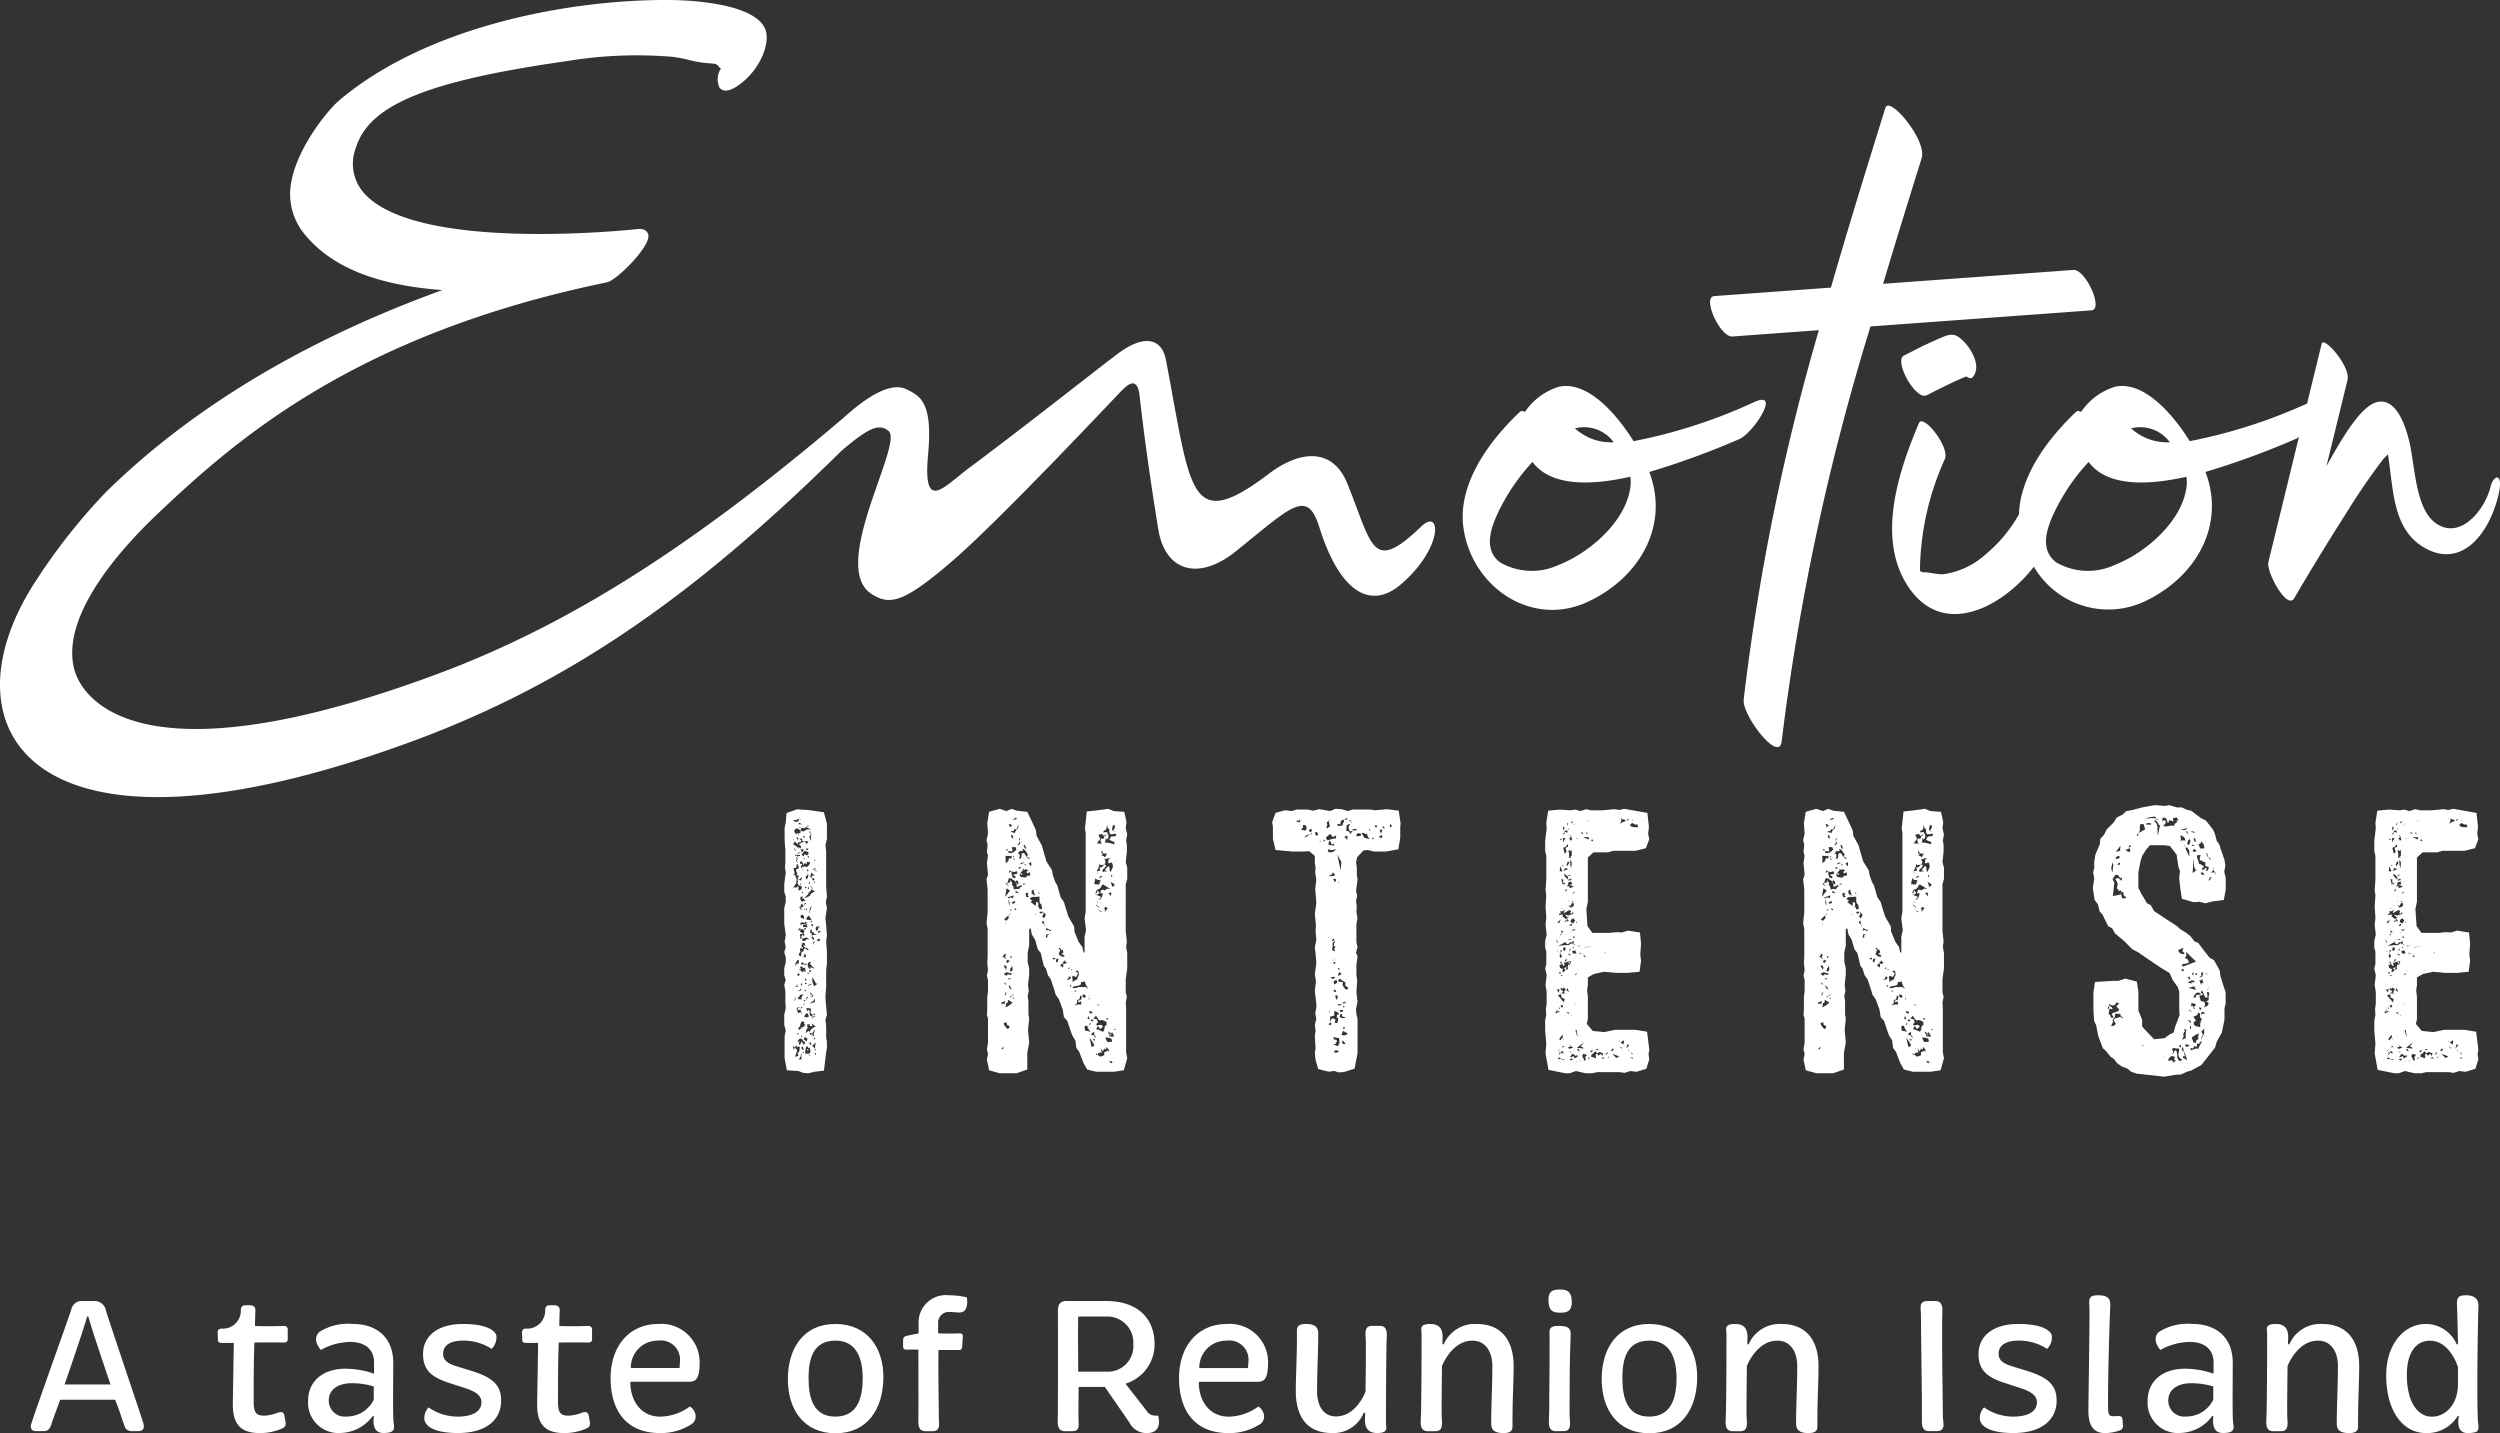 <svg id="Groupe_184" data-name="Groupe 184" xmlns="http://www.w3.org/2000/svg" xmlns:xlink="http://www.w3.org/1999/xlink" width="276.972" height="158.79" viewBox="0 0 276.972 158.79">
  <rect x="0" y="0" width="276.972" height="158.79" fill="#333333" stroke="none"/>
  <defs>
    <clipPath id="clip-path">
      <rect id="Rectangle_37" data-name="Rectangle 37" width="276.972" height="158.79" fill="#fff"/>
    </clipPath>
  </defs>
  <g id="Groupe_49" data-name="Groupe 49" clip-path="url(#clip-path)">
    <path id="Tracé_12" data-name="Tracé 12" d="M254.108,60.207a58.168,58.168,0,0,1-13.51,4.4c-2.01-3.219-5.175-6.667-8.231-6.04a6.955,6.955,0,0,0-3.8,2.8c-.225-.117-.422-.139-.556-.014-3.4,3.206-7,8.047-6.243,12.973.994,6.527,7.594,10.945,13.748,8.083,5.711-2.655,9.092-8.406,6.823-14.387a89.755,89.755,0,0,0,9.981-3.649c1.446-.6,4.626-5.333,1.785-4.16M238.4,64.728a5.933,5.933,0,0,1-4.3-1.541,4.072,4.072,0,0,1,4.3,1.541m1.863,4.783c-.39,3.914-4.542,7.475-7.969,8.808h0a7.035,7.035,0,0,1-6.468-.273c-2.126-1.577-.83-4.416.154-6.318a22.36,22.36,0,0,1,3.417-4.818c2.024,2.7,6.359,2.642,10.841,1.638a4.421,4.421,0,0,1,.027.963" transform="translate(-59.616 -15.73)" fill="#fff"/>
    <path id="Tracé_13" data-name="Tracé 13" d="M299.395,34.212l-21.073,1.535c1.4-4.677,2.84-9.321,4.274-13.925.616-1.976-3.582-6.975-4.019-5.569-2.046,6.566-4.1,13.212-6.036,19.915l-12.922.939c-1.385.1.646,4.577,2.009,4.478l9.576-.7a252.068,252.068,0,0,0-8.325,40.92c-.187,1.776,3.946,7.089,4.205,4.64a264.466,264.466,0,0,1,9.843-45.975l24.478-1.782c1.377-.108-.648-4.577-2.01-4.478" transform="translate(-69.697 -4.305)" fill="#fff"/>
    <path id="Tracé_14" data-name="Tracé 14" d="M292.377,51.126c-1.351.569-2.668,1.238-3.969,1.916-1.123.593,1.321,5.028,2.549,4.386q1.152-.6,2.326-1.165c.564-.272,1.132-.54,1.711-.78.115-.047.232-.089.339-.134.287.2.537.264.676.11,1.2-1.267-.4-3.75-1.594-4.522-.684-.442-1.352-.1-2.037.188" transform="translate(-77.487 -13.642)" fill="#fff"/>
    <path id="Tracé_15" data-name="Tracé 15" d="M353.043,67.874c-.623,2.567-3.375,6.014-6.118,4.011-2.128-1.556-2.254-5.991-2.793-8.59-.356-1.714-1.414-5.409-3.724-4.777-1.891.516-4.112,4.514-5.546,7.085l2.336-9.573c.352-1.449-2.644-4.911-2.869-3.978l-1.613,6.61a58.2,58.2,0,0,1-13,4.169c-2.01-3.219-5.175-6.667-8.231-6.04a6.955,6.955,0,0,0-3.8,2.8c-.225-.117-.422-.139-.556-.014-3.022,2.854-6.2,7.005-6.331,11.358,0,.006-.009.007-.012.013a15.909,15.909,0,0,1-3.715,4.453,8.826,8.826,0,0,1-4.593,2.166c-.787.078-1.589-.254-2.334-.2l-.285-.134c-.014-.056-.017-.084-.036-.152a30.723,30.723,0,0,1,2.763-12.272c.566-1.331-2.411-5.065-2.87-3.981-2.215,5.217-4.607,12.408-1.461,17.693,3.785,6.361,10.575,2.876,14.193-1.78a9.536,9.536,0,0,0,12.186,3.888c5.711-2.655,9.092-8.406,6.823-14.387a89.759,89.759,0,0,0,9.981-3.649,1.994,1.994,0,0,0,.373-.221l-3.387,13.881c-.251,1.032,2.07,5.351,2.869,3.978q2.781-4.761,5.752-9.41a71.739,71.739,0,0,1,4.082-5.967c.088-.11.3-.317.552-.553.621,4.01.506,8.435,4.193,10.427,3.9,2.108,6.861-1.419,7.969-5.624.767-2.926-.464-2.6-.8-1.231m-35.529-4.919a5.933,5.933,0,0,1-4.3-1.541,4.072,4.072,0,0,1,4.3,1.541m1.863,4.783c-.39,3.914-4.542,7.475-7.969,8.808h0a7.034,7.034,0,0,1-6.468-.273c-2.126-1.577-.831-4.416.154-6.318a22.361,22.361,0,0,1,3.417-4.818c2.024,2.7,6.359,2.642,10.841,1.638a4.417,4.417,0,0,1,.027.963" transform="translate(-77.116 -13.956)" fill="#fff"/>
    <path id="Tracé_16" data-name="Tracé 16" d="M157.454,58.336c-5.479,5.244-5.379,2.19-8.173-4.737-1.7-4.214-5.483-3.549-8.624-1.167-8.995,6.823-8.692,2.054-11.481-12.547-.457-2.389-2.379-2.917-5.365-.679-2.032,1.522-10.6,8.294-16.39,12.593-2.851,2.119-5.2,5.115-4.6-1.415.522-5.718-.779-6.5-2.447-7.275-1.812-.846-4.6,1.045-7.051,3.3-.028.02-.054.037-.083.061-16.08,13.639-29.769,22.6-44.69,28.166C16.023,86.762,9.07,77.8,8.182,73.968,6.961,68.694,12.109,62,17.5,56.89c8.567-8.116,21.845-19.864,49.734-25.608,1.105-.227,4.8-3.956,4.6-5.222-.029-.186-.2-.784-1.167-.683-1.058.11-24.931,2.625-30.487-4.158a4.887,4.887,0,0,1-.742-4.873c1.488-4.779,8.044-7.389,23.363-9.579A47.554,47.554,0,0,1,74.559,6.3a15.553,15.553,0,0,1,1.687.325,12.681,12.681,0,0,0,2.352.39c.82.023.944.221,1,.315a.591.591,0,0,0,.279.258,2.152,2.152,0,0,0-.154,2.132c.319.4,1.011.617,2.5-.58,2.185-1.76,3.062-4.478,2.6-5.8C83.773.284,76.038.026,74.5.005,63.76-.134,47.675,2.667,37.674,11.041c-1.54,1.29-5.158,5.875-5.506,9.881a6.943,6.943,0,0,0,1.741,5.215c2.953,3.5,7.9,5.472,15.1,6-15.178,5.5-27.688,13-37.207,22.314A65.912,65.912,0,0,0,4.006,64.3C-6.677,80.511,2.97,97.81,45.553,82.174c18.217-6.689,32.109-16.89,47.7-32.255,2.776-2.335,4.077-3.122,5.2-2.16,1.665,1.428-6.633,14.993-1.9,18.043,2.038,1.312,3.584.947,8.774-3.492,5.53-4.729,18.7-18.829,19.072-19.164.413-.371,1.592-1.628,1.858.717.02.17.67,6.262,2.081,14.837.741,4.5,4.361,5.767,8.594,2.366,6.127-4.922,7.882-6.99,9.235-2.661,2.27,7.262,5.707,9.167,9,6.364,4.758-4.052,4.529-8.581,2.284-6.433" transform="translate(0 0)" fill="#fff"/>
    <path id="Tracé_17" data-name="Tracé 17" d="M123.576,125.91l-.165.746.082.623v3.858l.083,1.2-.124.58.124.664-.165,1.12.082.788.083,1.12-.083.665.083,1.2v1.286l-.083.705V142.3l-.082,1.12.041.664.124,1.328-.165.54.082.746v1.245l.083.456v.664l-.083.5-.249,2.034-1.079.124-.622.165-.58-.041-.54-.208-1.286-.083-.249-1.328v-2.448l.126-.623-.167-.622v-1.12l.167-.747-.042-.621v-1.246l-.124-.7.167-.581-.167-.456v-.83l.167-.623v-.58l-.167-.54.167-.58-.126-.581.126-.746-.167-1.286v-1.7l.167-.705v-.58l-.167-.54v-.83l.167-1.286-.084-.54.042-.663v-1.287l-.083-1.079v-1.409l.126-.581.083-1.037,1.161-.415,1.286.084,1.7.248.332,1.287Zm-3.153,5.766.249-.165.042.207.083-.539-.374-.124-.125-.291.125-.208-.208-.083-.041.374-.415.581.208-.167.165.083.29-.207Zm-.54,17.673.167-.332-.291-.166a.739.739,0,0,1,.124.5m.208-25.306.29-.042.083-.208h.042l-.083-.124-.208.166H119.8Zm.58,2.24h-.29v.249l-.373-.332-.208.374.083-.042.415.29.125.208v-.208l.249.166.042-.249-.249-.249.54-.249h.041l-.208-.124v-.208l-.331-.042.249.249Zm-.788-.332h-.042l.083.167c0-.11-.014-.167-.042-.167m.457,4.273.166-.207v-.042h-.291l.125-.125-.083.042-.042.042.083-.249-.124-.124v-.291l.29-.083a1.393,1.393,0,0,0-.041-.27c-.028-.124-.083-.187-.166-.187q-.042,0-.042.167v.083l-.083.166h-.249l.125.664-.167.041.208.084a2.574,2.574,0,0,1,.165.5h.374l.124.124.124-.414-.331.249h-.125Zm-.208-3.07-.249-.249.167.331Zm-.165,12.57-.084.042c.056,0,.084-.014.084-.042m.56-14.789c-.042-.014-.049-.048-.021-.1l-.332-.083-.207.207.041.415v-.042c0-.138.021-.166.062-.083l.1.208.041-.125.415-.042.041-.374a.182.182,0,0,1-.144.021m-.436,18.814.042-.456-.165.622Zm.042-16.1c-.056.055-.083.1-.083.124l.124.042Zm.02,12.279a.471.471,0,0,1,.145-.041.569.569,0,0,0-.248-.042v.042c0,.055.034.069.1.041m.145,9.418-.248.705.373-.083-.083-.374.166-.042.083-.58-.125-.042a.4.4,0,0,0-.29.124l.124-.208-.124-.042-.124.208Zm-.165-9.542.165-.083.166.042a.8.8,0,0,1,.042-.415H120.3l-.207.333Zm.083,2.365-.124.083a.707.707,0,0,0,.29.042v-.042c0-.055-.055-.083-.166-.083m0-14.562-.041-.042c-.029,0-.042-.013-.042-.041v.125Zm-.041.249.083.373h-.083a.343.343,0,0,0,.061.208,1.086,1.086,0,0,1,.1.165l-.083-.374.124-.124Zm.145-1.909c.015.056.035.083.062.083l.042-.042a.369.369,0,0,0-.042-.166.131.131,0,0,0-.124-.083l-.042.042v.124c.056-.028.09-.014.1.041m-.1,1.785a.11.11,0,0,0,.125.124l.249-.042v-.124h-.374Zm.291,14.27-.291.125v.042Zm-.291,2.822.125.207v.208l.415-.166-.124-.249-.333.083.083-.207.249-.167-.333.083Zm.125,2.738c.083,0,.124-.028.124-.083l-.041-.042-.208.083a.17.17,0,0,0,.125.042m.249,1.244.166-.456.249.332-.083.124.29-.29-.374-.332.083-.041-.332-.125-.291.332.333.042-.208.083Zm-.249-12.818c.11,0,.138.055.083.165q.207-.207.208-.332c0-.055-.013-.083-.042-.083a.374.374,0,0,1-.249.249m.249,4.894-.208-.083-.041.083v.249l.166-.083Zm-.249,1.867a.166.166,0,0,0,.124.041.453.453,0,0,0,.291-.165l-.124-.124c0,.166-.1.249-.29.249m.124-17.092c-.055-.11-.027-.166.084-.166-.111,0-.167-.041-.167-.124a.671.671,0,0,0,.083.29m0,1.867c.029,0,.069-.027.125-.083l-.083-.041h-.083l-.042.124Zm-.041,15.889-.042.249.415.041a.319.319,0,0,1,.02-.332.824.824,0,0,1,.228-.249l-.456.083-.083.249Zm.083,3.775c0-.165.1-.249.29-.249h.041l-.207-.083.333-.083.248-.291-.166-.041.042-.249-.332-.042a2.748,2.748,0,0,0-.124.394.727.727,0,0,1-.208.353v-.083a.121.121,0,0,0-.042.083v.041l.042-.041Zm.083-23.729-.166.166v.041Zm.083.83.166.083a.761.761,0,0,0-.331-.249l-.083.167Zm.249,8.795-.208.083-.083.333-.167-.083.333.456-.083-.332.332-.207-.208-.167Zm-.083,4.522a.263.263,0,0,1-.124.124l.25.29-.208.083.042-.165a.227.227,0,0,0-.187.207.419.419,0,0,0,.062.29.447.447,0,0,0-.208.415l.084-.042-.042.042.207.083.042-.456.29-.165a.116.116,0,0,1-.02-.167.18.18,0,0,1,.145-.083.146.146,0,0,1,.166.165h.249l-.249-.249c-.22,0-.331-.083-.331-.249v-.042l.207.042-.124-.291h-.29a.136.136,0,0,1,.041.167m.063,2.551a.2.2,0,0,0-.187-.1c-.028,0-.069.028-.124.083l.124.208-.249.041.249.124.124.208.249-.249v.208c.083,0,.124-.056.124-.167a.744.744,0,0,0-.083-.331c-.111.055-.186.048-.228-.02m-.1,10.184-.083-.124c.139-.139.124-.208-.042-.208l-.208.332Zm-.042-26.551h-.249c.111.056.194.056.249,0m-.249.913h.042a.238.238,0,0,0,.165-.083h-.083c-.083,0-.124.027-.124.083m.083,17.258-.083.041a.119.119,0,0,0,.083-.041m.872-13.483-.126-.041.042.249-.29-.083-.083.249-.167-.415-.207-.042-.042.331.208-.083.041.083-.166.291.083.124a.464.464,0,0,1,.311-.166,1.851,1.851,0,0,1,.354.042l.29-.374-.083-.207a.24.24,0,0,1-.164.041m-.748,2.489q-.042.042-.042-.042c0-.055-.012-.083-.041-.083l-.042.041.042.167Zm.291,5.02-.333-.125-.083.332.374.208-.374.083.042.333v.124c0,.056.014.083.041.083l.083-.083V136.7l.166-.208v.249l.208-.249-.165-.041.124-.291Zm-.208-3.444.124-.207-.249-.042-.041.332.166.249.415-.124-.207-.166.041-.083Zm.249,2.116a.515.515,0,0,0-.166-.373l-.249.165.083.208.332.124Zm.062.581q-.1-.042-.186-.083-.291,0-.29.208v.083a1.062,1.062,0,0,1,.58-.083l.166-.208-.249-.042c.055.111.049.152-.021.125m-.394,14.541c0,.042-.028.075-.083.1l.041.041h.083l.042-.207c-.056,0-.083.02-.083.062m.27-25.057a.258.258,0,0,0-.312.1l.083.249h.332a.34.34,0,0,1,.29-.187c.138-.013.262-.02.374-.02h.083a2.706,2.706,0,0,1-.581-.291c-.055.139-.145.187-.269.146m-.312,2.883.374-.5-.374-.041.125.332Zm0,17.093c.111,0,.166-.042.166-.125V144.5c-.11.055-.166.124-.166.208m.042-4.938v.042l.25.042.041-.125c0-.027-.028-.069-.083-.124-.138,0-.208.056-.208.166m0,2.24v.167a.1.1,0,0,0,.1-.083.655.655,0,0,0,.02-.167H120.8a.073.073,0,0,0-.083.083m.042,3.278q.042,0,.042-.083c0-.056-.014-.083-.042-.083h-.042v.166Zm.042,2.572a.036.036,0,0,0,.041-.041.073.073,0,0,0-.083-.083h-.042v.042a.073.073,0,0,0,.083.083m.208-20,.083-.249.249.125q.207-.083.208-.249c0-.028-.028-.069-.082-.124l-.374-.125-.332.457Zm-.249,21.2c0,.138.056.208.166.208H121l-.083-.332c-.11,0-.166.042-.166.124m.083-17.092.126-.166H120.8a.248.248,0,0,0,.041.166m.1-2.635c-.042-.1-.077-.145-.1-.145v.042l.167.289a.678.678,0,0,0-.062-.186m.393,7.53a.778.778,0,0,0-.249.042.778.778,0,0,1-.249.041v.249l.291.042.249-.249.208.125c-.056-.167-.138-.249-.249-.249m-.29,9.583-.208-.083Zm-.208,3.195c.083,0,.152-.056.208-.167-.082,0-.152.056-.208.167m.083-24.062c0,.138.056.208.166.208h.042l-.042-.208c-.028.083-.083.083-.166,0m.5,10.122.124-.041q-.332,0-.124-.291l-.5.083v.208l.332.041Zm-.5,3.236.29.125.042-.29-.208-.124a.2.2,0,0,1-.124.29m.166,5.228-.042-.042-.041.042.041.041-.124.167c.11-.056.166-.125.166-.208m0-15.972c.029,0,.042-.028.042-.083-.056-.056-.1-.083-.124-.083l-.041.042Zm.02,5.539a.087.087,0,0,0,.021-.063v-.042l-.124.042.083.125a.084.084,0,0,1,.02-.062m-.02,10.184c.029,0,.069-.027.124-.083a.24.24,0,0,0-.166-.041H121v.124Zm.249,4.439.084-.291-.291-.207-.124.291Zm-.29-22.112c.166.055.249.124.249.207v.083l.249-.332-.208-.041a.667.667,0,0,0-.29.083m0,6.264a2.818,2.818,0,0,1,.352-.145.78.78,0,0,0,.311-.187l.042-.124a1.922,1.922,0,0,1,.5-.332l-.374-.207-.208.29h.042Zm.042.747.166-.166-.042-.083-.166.083a.239.239,0,0,1,.042.166m-.042,2.7v.042l.166-.042c-.055,0-.062-.013-.02-.041s.062-.056.062-.083a.036.036,0,0,0-.042-.041.146.146,0,0,0-.166.165m.083,3.942a.147.147,0,0,0,.166-.167c-.056,0-.09.015-.1.042s-.048.014-.1-.042l-.042.167Zm.207,5.808.249-.124-.124-.29-.208-.042-.208.374Zm-.249-4.107h.208c0-.138-.056-.207-.166-.207a.186.186,0,0,1-.042.207m.208,1.079-.166-.042-.042.165a.245.245,0,0,0,.208-.124m-.1-11.451a.14.14,0,0,0-.062.124l.083.042.083-.042-.083-.248c.028.055.02.1-.02.124m.145,10.7c-.055-.055-.1-.083-.124-.083a.073.073,0,0,0-.083.083l.083.125Zm.332,7.094c-.054.083-.11.09-.165.02a2.376,2.376,0,0,0-.167-.186,1,1,0,0,0-.145.415,4.09,4.09,0,0,1-.062.415l.5.042.125-.249-.083-.415Zm-.456-19,.042.374a.27.27,0,0,0,.208-.208c.026-.11.054-.207.082-.29l-.249-.042.125.167ZM122,146.694l-.374-.083.083-.125-.29-.041-.042.332h.166l-.208.208-.124.456.332-.249.166.124a.5.5,0,0,1,.229-.394q.186-.1.393-.228l-.456-.332Zm-.58-19.706a.24.24,0,0,0-.167.042v.042c0,.056.056.083.167.083l.124-.124a.168.168,0,0,0-.124-.042m-.042,6.637a.11.11,0,0,0-.124.125v.042l.124.042a.275.275,0,0,1,0-.208m.208.789-.249.208-.041.249.456.041.124-.083a1.574,1.574,0,0,1-.29-.415m-.249,9.458.042-.289c.084-.084.125-.139.125-.167h-.083l-.125.083Zm.332,1.39a.391.391,0,0,0,.208.353l.125-.167-.249-.29a.952.952,0,0,1,.041-.229.213.213,0,0,0-.041-.227l-.374-.042-.083.083.083.249.208-.165a1.168,1.168,0,0,1,.083.435m-.206-15.744c.054,0,.082-.041.082-.124-.082.056-.118.049-.1-.02s-.007-.1-.063-.1l-.042.208Zm.041,11.347a.17.17,0,0,0,.165-.062l-.332-.042a.367.367,0,0,0,.167.1m-.041-16.408a.074.074,0,0,0-.084.083h.208l-.124-.124c0-.055-.015-.083-.042-.083l.042.083Zm0,24.767c.054,0,.082.042.082.125h-.166v-.125Zm.164-21.2q0-.166-.206-.249c0,.111.068.194.206.249m-.206,11.823.124.374.166.124.042-.208.5.166a2.9,2.9,0,0,1-.581-.581l.167-.124-.125-.041c-.138,0-.235.1-.29.29m.042-8.463a.073.073,0,0,0,.082.083l.042-.041c0-.056-.014-.09-.042-.1s-.014-.048.042-.1c-.083,0-.124.056-.124.166m.061.5a.283.283,0,0,1-.061.124h.041v-.042l.165-.166h-.042a.1.1,0,0,0-.1.083m.083,10.206a.149.149,0,0,0-.144.124,1.8,1.8,0,0,0,.206-.083,1.512,1.512,0,0,1,.208-.083l-.249-.125c.056.11.049.167-.02.167m.1-11.2c-.028-.055-.034-.09-.02-.1a.089.089,0,0,0,.02-.062q0-.083-.042-.083l-.124.249Zm0,18.959h-.083c-.055,0-.083.013-.083.042l.083.041Zm-.124-15.6.29-.871-.166.165Zm.083,6.243c-.054-.014-.083.007-.083.063v.042l.124.083.125-.083-.125-.208c.028.083.014.118-.042.1m-.042-14.789.208.457-.042-.623h.042v-.249l-.083-.041v-.166a.068.068,0,0,1-.083.02c-.028-.014-.042.007-.042.062a.074.074,0,0,0,.083.083h.042l.041.29h-.124Zm.5,18.129-.5.333.623-.166-.042-.5Zm-.29,3.859a.166.166,0,0,1,.02-.1.167.167,0,0,0,.02-.1c0-.056-.041-.083-.124-.083l-.125.083Zm-.208.871c0,.083.083.152.249.207l-.124-.332-.125.042Zm.083-18.42.249.083-.083-.249.332.042-.332-.374a2.681,2.681,0,0,0-.166.5m.166,1.369.125-.125a1.18,1.18,0,0,0-.1-.166.181.181,0,0,0-.146-.083l-.042.042q.249.042.166.332m-.166,4.729v.083l.208.083-.083.207.623-.124-.333-.083v-.125c-.166,0-.249-.055-.249-.165l.042-.167q-.208,0-.208.291m.229,1.348a1.813,1.813,0,0,1-.229.145c.083-.056.188-.118.311-.186a.307.307,0,0,0,.186-.27v-.042l-.207.207c.055.028.034.077-.062.145m-.02-2.469c0-.083-.029-.124-.083-.124a.074.074,0,0,0-.083.083l.124.083a.037.037,0,0,0,.042-.042m-.167,7.8v.374l.167-.208Zm.167.415a.662.662,0,0,1-.167.124h.083A.188.188,0,0,0,122,143.4a.311.311,0,0,1,.124-.1l-.166-.125v-.083h-.041l.041.083a.137.137,0,0,1-.041.167m-.083-7.924c0,.11.041.165.124.165h.083l-.041-.248Zm.207,1.784.124-.249-.207-.249-.124.208c.138,0,.207.1.207.29m0-7.9a.2.2,0,0,0,.083.02c.138,0,.207-.056.207-.166l-.414.124a.284.284,0,0,1,.124.021M122,145.574l-.083.374.124-.249.332-.083Zm.083-15.059a.168.168,0,0,0,.124-.042c0-.139-.083-.208-.249-.208v.083c0,.11.042.166.124.166m-.124,10.828v.415l.207.5.415-.332-.208.042-.373-.705Zm.021,6.305q.02.125.1.125l.083-.042a.343.343,0,0,1-.02-.311.684.684,0,0,1,.145-.27h-.125l-.207.291a1.219,1.219,0,0,0,.021.207m.269,1.494.083-.664-.373.374.29.29v.208l.124-.041a1.206,1.206,0,0,0-.124-.167m-.042-18.586c0,.139-.055.208-.166.208l.208.042Zm0,14.728h-.083a.074.074,0,0,0-.083.083l.249.125Zm.083,2.82-.042-.249-.124.291Zm-.125-19.788v.041h.083l.042-.124h-.083c-.028,0-.042.029-.042.083m.125,21.324a.119.119,0,0,0-.083.041l.166.208v-.124c0-.083-.028-.124-.083-.124m.167-20-.126-.29-.083.041Zm.165,5.974a.257.257,0,0,0-.291.29l.042.166h.084a.133.133,0,0,0,.124-.083.361.361,0,0,0,.042-.167V135.7l.207.042a.243.243,0,0,0-.207-.124m.207,1.494-.041-.125h-.042a.22.22,0,0,0-.187.083.15.15,0,0,1-.186.042l.29.166Zm.042-.913c0-.055-.035-.083-.1-.083h-.145l-.042.207a.325.325,0,0,0,.291-.124" transform="translate(-31.963 -32.981)" fill="#fff"/>
    <path id="Tracé_18" data-name="Tracé 18" d="M154.968,124.94l.083.622.581,1.079.124.456.374,1.287.622.995.083.5.291.831.207.332.374,1.327.374.539.166.581.332,1.037.622,1.079.042.58.456,1.12.415.581.124.58.124.042v-1.784l.166-.705-.166-1.287.124-.746v-8.712l-.083-.5.207-1.908,1.162-.124,1.2-.167.622.249,1.162.083.249,1.12-.083.705.166.664-.124.663.083.54v.705l-.125,1.162.166.622v1.245l-.166.58V136.1l.125,1.2-.083.539.124.747v1.66l-.166,1.2V142.9l.125.5-.125.622.042.622v4.9l.124.664-.374,1.328-1.078.165h-1.991l-1-.249-.415-.747-.456-1.2-.333-.456-.083-.789-.332-.539-.208-.54-.373-1.12-.374-.415-.125-.83-.414-1.12-.374-.54-.124-.456-.415-1.244L156.3,141l-.208-.705-.249-.332-.332-1.411-.331-.415-.291-1.037-.374-.623-.124-.664-.166.083v1.825l-.167.789v1l.167.746v.664l-.125,1.2.083.663-.124.5.083.664v1.41l.083.456-.125,1.245.125,1.41-.208,1.12v1.867l-1.2.415h-1.867l-1.162-.331-.249-1.2.124-.58-.124-.581.124-.663v-2.7l-.124-.415.042-.58V143.4l.083-.623v-1.2l-.124-.54.124-.581-.083-.788.041-.663v-3.153l-.124-.622.124-1.162V131.5l-.124-1.121.166-.5-.124-1.328.124-.788-.124-.415.083-.788-.124-.5.166-.746-.083-1.162.207-1.244,1.162-.333.747.249.58-.249.58.208,1.162.124.415.871ZM151.151,144.4c0-.166.056-.249.166-.249a.239.239,0,0,1,.166.083l.083-.374-.415.166Zm.083,4.812q.166,0,.166-.29l-.249.248Zm0-10.288h-.042l.29.125.249.249a1.433,1.433,0,0,1-.145-.29q-.062-.166.145-.249l-.291-.124q0,.291-.207.29m.5,2.157c.055-.166.152-.214.29-.145a.184.184,0,0,0,.29-.1l-.58-.165-.332.207Zm0,5.269v-.124l-.332.083a.754.754,0,0,0,.166.353c.083.1.166.2.249.311l.208-.125V146.6q-.291,0-.29-.249m-.291-11.533.249.166.29-.332-.083-.249Zm.1,5.352c.069.027.076.11.021.249a.265.265,0,0,0,.166-.249.22.22,0,0,0-.249-.249h-.042v.042c0,.11.035.18.1.208m.145,1.908a.808.808,0,0,1-.062-.166c-.014-.055-.062-.083-.145-.083q0,.166.208.249m-.166,1.121a.12.12,0,0,0,.042.083l.166-.415a.375.375,0,0,0-.208.333m.373-15.474.083.083-.374-.042c0,.111.007.235.021.374a.675.675,0,0,1-.062.374h.041a.306.306,0,0,0,.29-.145.613.613,0,0,0,.083-.311h.332l-.042-.291a.346.346,0,0,1-.374-.041m.208,3.9-.373-.249-.166.954Zm-.539,3.567.124.291a.4.4,0,0,0-.124-.291m.249-4.19v-.207a.151.151,0,0,1-.208,0c0,.083.069.152.208.207a.073.073,0,0,0,.083.083l.125-.125a.463.463,0,0,1-.208.042m-.124,13.11-.083.456a2.089,2.089,0,0,0,.415-.228,2.768,2.768,0,0,0,.373-.311l-.5-.29-.041.29Zm.124-16.927a.073.073,0,0,0,.083-.083l-.207-.083v.041a.11.11,0,0,0,.124.124m.083,12.654-.083-.208.29-.207-.29-.125-.124.166Zm.747-9.293a1.434,1.434,0,0,1-.29-.186.5.5,0,0,0-.332-.1h-.042l-.166.54.332-.083-.042-.291.29.415-.124.083a.718.718,0,0,1,.249.5v.083c.138-.028.249-.049.331-.062a.638.638,0,0,1,.333.062c-.056-.139-.035-.215.062-.229s.145-.075.145-.186V131l-.54.249v-.291l-.124-.248c.055,0,.09.034.1.1a.128.128,0,0,0,.145.1h.083a.887.887,0,0,0-.042-.228.255.255,0,0,0-.167-.187l-.165.167Zm-.788-.871.415-.124-.249-.208a.233.233,0,0,1-.166.333m.124,2.82a.221.221,0,0,1,.228-.1.4.4,0,0,1,.228.1l.083-.332-.664.208a.11.11,0,0,0,.124.124m.166-5.019a.611.611,0,0,0,.374-.124,2.7,2.7,0,0,0,.29-.249l-.083-.29h-.415l.083.457h-.5c0,.137.083.207.249.207m-.083,5.6a.612.612,0,0,0-.041-.229,1.269,1.269,0,0,0-.125-.227l.125.663a.326.326,0,0,0,.041-.207M151.9,134.4l.042-.041H151.9Zm.083,6.949q-.083.021-.083.145a.822.822,0,0,1,.166-.062.1.1,0,0,0,.083-.1v-.042a.852.852,0,0,1-.166.062m.1-7.074a1.082,1.082,0,0,0,.1-.165l-.249.249a.178.178,0,0,0,.145-.083m-.021-9.832a.138.138,0,0,0,.042.167l.29-.249a.152.152,0,0,1-.186-.042.179.179,0,0,0-.145-.083.073.073,0,0,0-.083.083c.083.028.11.069.083.124m-.083,17.756a.371.371,0,0,0,.332.374l-.332-.5Zm.166-8.463c-.028,0-.042.027-.042.083h.166a.24.24,0,0,0-.042-.166c-.027.056-.055.083-.083.083m.124,6.181a.278.278,0,0,1-.062.291.35.35,0,0,0-.1.289v.083h.042q.249,0,.249-.29v-.124Zm0,3.526c0-.083-.056-.124-.166-.124v.124Zm-.083-4.356c.083,0,.124-.056.124-.166h-.166v.166Zm.374-14.271c0,.138-.029.208-.083.208h-.166c-.056,0-.083.042-.083.124l.415.083.166-.373Zm-.311.809a.462.462,0,0,1,.02.146l.249.083a.309.309,0,0,1-.083-.229c0-.1-.056-.145-.166-.145h-.042a.454.454,0,0,0,.021.145m.186,17.611a.074.074,0,0,0,.083-.083l-.291.042a.473.473,0,0,0,.208.041m-.124-13.317.083.249a.637.637,0,0,0,.249.083c.055,0,.083-.042.083-.124v-.042l-.291-.208.5-.124-.083-.291a.658.658,0,0,1-.289.1.239.239,0,0,1-.249-.1l-.042.208a.781.781,0,0,0,.042.249m.124,2.945c-.083.028-.124.069-.124.125v.041l.124.042q.249,0,.249-.291Zm.332-9.292a.317.317,0,0,0-.186.083,2.26,2.26,0,0,0-.187.166l.456-.124c0-.083-.027-.124-.083-.124m-.249,4.543c0,.069.027.1.083.1h.083a.368.368,0,0,1-.124-.414H152.4l.125.124Zm0,15.495h.042v-.042c0-.056-.021-.076-.062-.063s-.076-.006-.1-.062q0,.167.125.167m.1-10c-.013,0-.02.015-.02.042a.11.11,0,0,0,.125.125.073.073,0,0,0,.083-.083l-.166-.124c0,.028-.007.041-.021.041m.063-2.9v-.042l.042.042Zm.042,16.325c0,.013.027.02.083.02l-.124-.042c.028,0,.042.007.042.021m.1-15.164a.256.256,0,0,0,.145.042q.083,0,.083-.042l-.332-.249v.29c.027-.056.062-.069.1-.042m.229-7.55-.249.54.041.041a.781.781,0,0,0,.208-.58m-.125,2.2.042.083c.138-.028.235-.138.29-.332l-.166-.083a.232.232,0,0,1-.166.332m.581.456v.291l-.332-.042-.208.332q.207-.041.208.187a.629.629,0,0,1-.083.352c.138.027.222-.014.249-.125a1.2,1.2,0,0,0,.041-.289v-.167l.166-.041a.266.266,0,0,1,.249.166,2.416,2.416,0,0,1,.124.29l.166-.29-.332-.5Zm-.456,2.2v.042a.5.5,0,0,0,.145-.042c.069-.028.1-.069.1-.125l-.042-.042c-.138,0-.207.056-.207.167m.207-3.319H153.1v.249Zm.249,3.277q.124.292-.249.457l.249.249-.125.042-.166-.166-.041.166a.239.239,0,0,0,.228.249,2.232,2.232,0,0,0,.394.041h.124c-.028-.137.069-.207.291-.207h.124v-.374l-.331.124-.083-.165.249-.208a.946.946,0,0,1-.186-.02c-.069-.013-.1-.048-.1-.1l-.207.124Zm-.1-.6a.162.162,0,0,0-.145.186,1.413,1.413,0,0,0,.415-.207,1.9,1.9,0,0,0-.27.02m.1-1.846c.11-.028.173.013.186.124a.169.169,0,0,0,.186.166h.042l-.166-.415Zm.145,4.169q-.145-.021-.145.1l.373-.041a.731.731,0,0,0-.228-.062m.228-2.012.042-.042-.249-.166c.055.138.124.208.207.208m-.166,3.236h.042l.083-.042h-.042Zm.208.29.291-.042c-.167-.138-.181-.276-.042-.415l-.29-.042-.041.166Zm.291-4.273c.055,0,.083-.014.083-.041a.335.335,0,0,0-.208-.125c-.056,0-.083.014-.083.041a.335.335,0,0,0,.208.125m.207.83a.328.328,0,0,0,.042-.208.572.572,0,0,0-.042-.249l-.249.166Zm.581,3.941.249.125v.124a.674.674,0,0,1-.124.415l.166-.124.083.29.29-.042-.083-.5q-.207-.082-.208-.415v-.456a3.275,3.275,0,0,1-.6.041q-.395,0-.477.249l.29.166-.166.124h-.083l.623.457Zm-.5-.912.374.249c-.027-.111-.062-.229-.1-.353a1.116,1.116,0,0,1-.063-.352l-.208.124Zm.374,2.157.083.331a.476.476,0,0,0-.083-.331m.54-2.075-.166-.29q0,.249.166.29m-.042,1.991c0,.083.056.125.166.125s.166-.029.166-.083a.17.17,0,0,0-.042-.125l-.29.042Zm.415.27a.668.668,0,0,1-.208.228q.207-.083.208.124v.042a.313.313,0,0,0,.186-.166,1.9,1.9,0,0,0,.1-.249l-.29-.29a.315.315,0,0,1,0,.311m-.042.705c-.056.013-.083.062-.083.145v.041l.249.208-.124-.581c.027.11.014.173-.042.187m.166.394.083.249v-.083a.166.166,0,0,0-.083-.165m.124.7a.636.636,0,0,1,.27-.1c.1-.015.159.034.187.145l.249-.208a.305.305,0,0,1-.311,0,1.273,1.273,0,0,0-.311-.166.345.345,0,0,1-.083.332m.208.58V136.6l.249-.124h-.374l-.042.415.208-.124c-.028,0-.042-.028-.042-.084m.705,2.407q-.125,0-.125.083a.284.284,0,0,0,.208.083c.028,0,.069-.028.124-.083a.279.279,0,0,0-.207-.083m.249.291c0,.137.056.207.166.207l.124-.415h-.041c-.166,0-.249.069-.249.208m.436-1.058a1.282,1.282,0,0,1-.145.311.671.671,0,0,0,.5.332.239.239,0,0,0,.165-.083l-.083-.124-.29-.083.249-.208-.124-.332q-.083.166-.166,0c-.056-.111-.111-.166-.166-.166a.073.073,0,0,0-.083.083c.138.056.187.145.145.27m.187,1.721a.131.131,0,0,0,.124.083H158v-.373h-.208l-.125.249c.083-.028.138-.013.167.042m.29-.29a.456.456,0,0,0,.29-.166l-.208-.083v-.167l-.29.291a.342.342,0,0,0,.208.124m.207,1.784a.932.932,0,0,0,.332-.062.257.257,0,0,0,.166-.27l-.207-.083a.426.426,0,0,1-.291.415m.374-1.369c-.11,0-.166.027-.166.083l.083.083a.242.242,0,0,0,.083-.166m.166,2.2v-.083c0-.139-.042-.208-.124-.208a.4.4,0,0,0,.124.29m-.042-2.157a.457.457,0,0,0,.021.145.092.092,0,0,1-.021.1l.249-.124c-.166.056-.249.013-.249-.124m.747,1.285-.042-.083.208-.456a1.41,1.41,0,0,0-.042-.27.2.2,0,0,0-.208-.187c-.028,0-.069.028-.124.083l.29.208-.208.414-.415-.124-.042.124a.914.914,0,0,0,.042.29.378.378,0,0,1-.042.291l.456-.291Zm.83.208-.456.083c.027.165,0,.27-.083.311a.908.908,0,0,1-.29.083,2.76,2.76,0,0,0-.332.062.267.267,0,0,0-.208.208,1.869,1.869,0,0,0,.664-.125h.788l.332.249a1.944,1.944,0,0,1-.415-.871m-.581,1.866a.2.2,0,0,1-.208.166h-.083v.374l-.374.29a1.216,1.216,0,0,1,.83-.125v-.415l-.207.166-.208-.166c.083-.027.18-.062.29-.1a.228.228,0,0,0,.166-.228l-.042-.083.208-.041-.332-.124a1.214,1.214,0,0,1-.042.29m-.622-.705.249-.083-.083-.124a.448.448,0,0,1-.166.208m1.12.622c.111,0,.166-.027.166-.083a.22.22,0,0,0-.249-.249h-.124l.124.332Zm.083,3.651.622.124-.249-.29.042-.208c-.056.139-.09.159-.1.062a.761.761,0,0,0-.062-.227l-.29.042Zm.332-1.494a.12.12,0,0,1-.042.083.147.147,0,0,0,.166.166h.042a.937.937,0,0,0-.042-.187q-.042-.145-.083-.145c-.027,0-.041.028-.041.083m.1-2.344c.013.042.034.034.062-.02h-.166c.055-.028.09-.02.1.02m-.021.394h.042c.028,0,.042-.028.042-.083v-.167a.638.638,0,0,0-.083.249m.186,1.515a.686.686,0,0,1,.187.062l.042-.166a.448.448,0,0,0-.332-.125v.083c0,.084.034.132.1.146m-.1,1.265c0,.056.014.083.041.083l.125-.249h-.042c-.083,0-.124.056-.124.166m.373,1.97c-.083-.124-.166-.242-.249-.352l-.124-.207.249,1.078.291-.125a1.113,1.113,0,0,0-.167-.394m-.041-2.344h.124l-.042-.207c-.027.083-.11.083-.249,0v.083c0,.083.055.124.166.124m-.166,1.577c.138-.083.249-.076.332.02a1.553,1.553,0,0,1,.208.311l-.042-.29.291.083-.415-.124V147.3l-.208.083Zm.041.457.374.124v-.249q-.207.207-.374.125m.623-2.241.124.332-.208.207.124.167a.634.634,0,0,1,.353-.083.243.243,0,0,1,.27.208l-.291.249-.249-.332-.208.332a1.42,1.42,0,0,1,.374.124c.11.055.235.11.374.165q.166-.082.186-.394c.014-.207.076-.311.186-.311h.042v-.373l-.29-.145a.65.65,0,0,0-.29-.062l-.208.042a1.735,1.735,0,0,1-.374-.539l-.29.331Zm.249-14.936.166-.456-.415-.083-.167-.166-.124.664Zm.912.457.332.042-.788-.5a.269.269,0,0,0-.166.125c-.027.055-.062.117-.1.186a.581.581,0,0,1-.145.167.3.3,0,0,1-.249.02l.042.124v.042l.208.29-.249.166-.29-.042.705.29a.326.326,0,0,1-.332.249l.124.042c.138,0,.235-.083.29-.249s.1-.3.125-.415l-.291-.042a.627.627,0,0,1,.063-.228.2.2,0,0,1,.186-.145h.083l.125.083Zm-1.161.124-.167.374a.241.241,0,0,0,.167-.042l.083-.249Zm-.083,18.336.124-.083-.165-.166Zm0-16.719v.167h.124Zm.208-.29h-.166q.166.166.166,0m.664-7.26-.208-.249-.414.083.207.456-.373.5.539.042-.1-.207a.315.315,0,0,1-.021-.249c0-.111.062-.145.186-.1s.2-.048.229-.27l.29-.165h-.124c-.083,0-.153.055-.208.165m-.788,3.858.124.5-.083-.5.332-.041-.083-.374a.31.31,0,0,0,.29-.062,1.08,1.08,0,0,0,.208-.227l-.415.041-.124-.166v.29Zm.041,3.859a.226.226,0,0,0,.083.1.593.593,0,0,1,.124.1.183.183,0,0,0-.208-.207m0,.373.208.124a.244.244,0,0,0-.208-.124m.249,10.7-.249-.249c.056.167.139.249.249.249m.083,5.642.457-.167-.042-.29.456-.249-.041.166.166-.124-.291-.415-.083.249-.125.042-.041-.167-.166.374-.249-.374.124.5h-.29l-.208.208Zm-.02-19.955a.126.126,0,0,1-.186,0l.249.208c-.055-.083-.042-.132.042-.145s.124-.048.124-.1V130h-.042a.317.317,0,0,0-.186.083m-.1,3.734c.028.111.124.166.29.166h.042Zm.249-6.389c0,.056.055.124.166.208l-.208.166a.316.316,0,0,1,.415.165l.249-.415-.456-.042-.125-.373a1.8,1.8,0,0,0-.041.29m.332,1.7a.765.765,0,0,0-.249.332l.124.125q.167-.166.5,0l-.333-.249.374-.415c.111.028.166.124.166.291a.684.684,0,0,0,.083.373,2.5,2.5,0,0,0,.291-.664l-.124-.415-.415.124.042-.456.207-.083-.124-.041a.639.639,0,0,0-.291.062.234.234,0,0,1-.249-.021l.124.374a.265.265,0,0,1-.166.249l.208.083a.393.393,0,0,1-.166.331m1.244-3.816a1.853,1.853,0,0,1-.5.083c-.138,0-.207-.125-.207-.374v-.208c-.139-.055-.208-.118-.208-.186a1.151,1.151,0,0,0-.041-.27l-.124.58a.175.175,0,0,0-.208.063.31.31,0,0,0-.083.186l.374-.042a.713.713,0,0,1,.146.229.635.635,0,0,1,.062.227.407.407,0,0,1-.208.374l-.124-.207a.956.956,0,0,1-.083.539,2.886,2.886,0,0,1,1.037.208l.042-.249-.58-.249a1.8,1.8,0,0,1,.207-.373l.5-.042.042-.207Zm-1.369,8.256.166.083v.332l.333-.415-.333-.166q.125.166-.166.166m.5,14.852.456-.042v-.124a.274.274,0,0,0-.27-.29c-.18-.028-.325-.055-.436-.083a.751.751,0,0,0,.249.539m-.1-2.614q-.021.042-.1,0c0,.083.027.125.083.125a.142.142,0,0,0,.125-.062.644.644,0,0,1,.083-.1h-.083c-.056,0-.091.015-.1.042m.436,1.6-.083.042a.184.184,0,0,1-.083.02c-.029,0-.029-.028,0-.083l.041-.083-.207-.042.207.54h.5l-.249-.5-.125.166c.028-.056.028-.076,0-.062m.083-15.536h-.374l.332.456a.525.525,0,0,1,.042-.456M163.1,150.5a.368.368,0,0,1,.1.165c.014.056.076.083.187.083l.041-.042c0-.027-.027-.069-.083-.124l.124.042-.124-.083h-.042a.448.448,0,0,0-.207-.042m.165-2.945a.17.17,0,0,1,.125.041l-.249.083a.11.11,0,0,1,.124-.124m0,2.2-.042.166a.234.234,0,0,0,.042-.166m.125-19.581c.027,0,.041-.028.041-.083a.166.166,0,0,0-.02-.1.164.164,0,0,1-.02-.1h-.125Zm.041,1.037.208-.083.042-.208-.415-.249Zm.083-6.306a.322.322,0,0,0,.208-.332v-.124l-.208-.083-.124.539.373.249Zm.166,25.8-.208-.083a.28.28,0,0,0,.208.083m-.042-22.319.29-.042a.706.706,0,0,0-.29.042m.166,18.668a.073.073,0,0,0-.083-.083h-.083v.083Zm-.124-22.817a.457.457,0,0,1,.042.207l.041-.041Z" transform="translate(-40.204 -32.965)" fill="#fff"/>
    <path id="Tracé_19" data-name="Tracé 19" d="M206.981,124.609v1.162l-.208,1.286-1.369.249h-1.328l-.663-.167-.5.042-.705.747-.124.58.083.54v.788l.083.581-.167,1.244.124.54-.124.58.083.623-.042.621.125.665-.125.622v2.032l.125.54-.167.621.167.456-.125.872v1.078l.083.7-.083,1.245.125,1.12-.167.747.042.622.125.456v3.859l-.332,1.7-1.162.374-.623.041-.456-.165-.622.083-1.162-.29-.291-1-.083-.788.083-.5-.083-1.369.083-.581-.083-.665.167-.663-.125-.622.125-.581v-.456l-.167-1.453.124-1.037-.124-.788.167-1.2-.042-.663-.124-1.121.167-.788L197.6,136.1l.042-.622-.124-1.244.167-1.245-.125-1.494.125-1.078-.125-.747.041-.622-.083-.456V127.8l-.622-.54-.58.042h-1.286l-1.867-.167-.29-1.244v-1.328l-.083-.5.374-1.037,1.037-.289.788.083.5-.166h1.2l.665.124.663-.166,1.2.208.58-.249.664.042.747.208.456-.166H203.7l.457.083,1.328-.125,1.328.166.207,1.41Zm-11.243-.7a.085.085,0,0,1-.062-.021.166.166,0,0,0-.1-.02c-.056,0-.083.042-.083.124l.332.083a.282.282,0,0,0,.083-.207c0-.083-.028-.125-.083-.125,0,.11-.028.167-.083.167m.208.953.5.125.125-.125.042-.249-.167-.249H196.2a.4.4,0,0,1-.249.5m.664.643a.333.333,0,0,0-.208.27l.581-.373a2.383,2.383,0,0,0-.374.1m.5-.311.083-.415-.332.124c0,.138.083.235.249.29m.083.083-.207.125h.207Zm.705.166c-.055-.193-.139-.29-.249-.29a.169.169,0,0,0-.124.041l.124.374Zm.374.747h-.291a.244.244,0,0,0,.167.041h.041a.123.123,0,0,0,.083-.041m.083,0a.965.965,0,0,0,.187-.021c.069-.014.1-.048.1-.1s-.041-.083-.124-.083c0,.138-.056.208-.166.208m.54-1.867a.4.4,0,0,1-.125.29l.125.124.29-.208-.124-.58.29-.249-.54.374a.637.637,0,0,1,.083.249m.02,1.286a.193.193,0,0,0-.145.208v.042l.167.207c.165-.055.317-.1.456-.145a1.575,1.575,0,0,1,.456-.062l.041-.332-.415.165-.166-.29h-.249a.192.192,0,0,1-.145.207m.705,1.494a.606.606,0,0,1-.228.041.448.448,0,0,1-.332-.124l-.124.249a.446.446,0,0,0,.332.124.64.64,0,0,0,.58-.373c-.083.028-.159.055-.228.083m-.145-.622a.073.073,0,0,0,.083.083c-.137,0-.214-.061-.227-.186a.325.325,0,0,0-.229-.27l-.083.456.664.083c0-.139-.041-.208-.125-.208-.055,0-.083.014-.083.042m-.124,19.872v-.042l-.083-.041c-.083,0-.152.055-.208.165l.124.124c.11-.055.166-.124.166-.207M199.721,130v-.041a.324.324,0,0,0-.249-.332l-.042.249h-.207l-.125.166Zm-.581,15.059a.3.3,0,0,0,.02.125.277.277,0,0,1,.021.124v-.456a.457.457,0,0,0-.042.207m.083.54-.042.58.249-.415.374.125-.083.374.165.041c.111,0,.173-.076.187-.228a.992.992,0,0,1,.062-.311l-.29-.124c.056.028.09.02.1-.02a.438.438,0,0,0,.022-.145v-.083h.124a.073.073,0,0,0,.083-.083c0-.083-.062-.159-.186-.228a.684.684,0,0,0-.27-.1h-.042v.5Zm0-4.356.249.167c.167,0,.249-.069.249-.208v-.042a2.246,2.246,0,0,1-.5.083m.29-4.024a.147.147,0,0,0,.166-.166c0-.055-.041-.083-.125-.083l-.124.208c0,.027.029.041.083.041m-.021.374a1.231,1.231,0,0,1-.062.54.3.3,0,0,0,.291.208l.083-.042a.163.163,0,0,1-.124-.166.452.452,0,0,1,.166-.291.183.183,0,0,1-.207-.207.515.515,0,0,1,.165-.374.274.274,0,0,0-.311.332m.187,1.535-.125.374a.6.6,0,0,0,.125-.374m.1,9.023c.124-.015.187.048.187.186l-.167.291-.249.042.54.208a.119.119,0,0,0,.041-.083.168.168,0,0,1,.042-.124l.083-.166a1.9,1.9,0,0,0-.02-.27,1.914,1.914,0,0,1-.02-.27,1.568,1.568,0,0,1-.622-.124c0,.221.062.325.186.311m-.145-17.653a.172.172,0,0,1,.041.124v.042h.042c.055,0,.1-.035.124-.1a.507.507,0,0,0,.041-.186l-.29-.083v.083a.169.169,0,0,0,.042.124m-.042,9.251h.042c.11,0,.165-.068.165-.207h-.083c-.083,0-.124.069-.124.207m.083,2.282a2.012,2.012,0,0,0,.207-.124.242.242,0,0,0,.125-.208v-.041l-.125-.125-.29.125Zm-.041.746a.132.132,0,0,0,.124.083.109.109,0,0,0,.124-.125.4.4,0,0,0-.29-.124.362.362,0,0,0,.042.166m.083,6.783a.278.278,0,0,0,.124.021.51.51,0,0,0,.187-.042c.069-.027.131-.055.186-.083l-.374-.166-.249.249a.3.3,0,0,1,.124.02m.249-5.828.124-.456-.291-.042a.675.675,0,0,0,.167.5m.373-19.457-.332-.041.083.249.539-.083a.3.3,0,0,1,.042-.27.417.417,0,0,0,.083-.269l-.125-.125-.249.249Zm.042,5.1.083-.912-.456-.83Zm-.208,1.411v-.124h-.083l.083.124c0,.028.013.041.042.041h.041Zm-.083,9.541v.042h.124l.041-.166h-.124a.169.169,0,0,0-.041.124m.062.5a.275.275,0,0,0-.062.167v.041a.352.352,0,0,0,.373-.249l-.249-.124a.278.278,0,0,1-.062.166m.062,3.527a.48.48,0,0,0,.332-.166.285.285,0,0,0-.124.02.28.28,0,0,1-.125.02.174.174,0,0,1-.083-.02.292.292,0,0,0-.124-.02v.041a.11.11,0,0,0,.124.125m-.083-2.739v.083l.5.083-.042.332.332.456h.124a.244.244,0,0,0,.208-.124l-.373-.332.041-.332a1.631,1.631,0,0,1-.58-.374.183.183,0,0,0-.208.207m.5,3.278v-.042h-.374l.125.249q.249,0,.249-.208m-.145.829a.6.6,0,0,0,.228.042.243.243,0,0,0,.207-.124H200.8c-.193,0-.29-.11-.29-.332h-.166l-.083.332c.083.028.159.056.229.083m.228,1.95a.548.548,0,0,0,.249-.062.8.8,0,0,0,.208-.145l-.54-.29-.166.415a.633.633,0,0,0,.249.083m-.166.747a.183.183,0,0,0,.208.208.238.238,0,0,0,.165-.042l-.332-.373a.456.456,0,0,0-.041.207m.228-4.459c-.1.014-.145.062-.145.145v.042a.335.335,0,0,0,.208-.062,1.72,1.72,0,0,0,.166-.145,1.686,1.686,0,0,0-.228.02m-.02.6a.12.12,0,0,0,.041-.083c0-.056-.041-.083-.124-.083l-.042.165Zm0,2.49v-.042a.243.243,0,0,1,.124-.208.24.24,0,0,0-.166-.042h-.083l.083.249Zm.165-23.4a.162.162,0,0,0-.124.165.228.228,0,0,1,.208-.062c.083.015.125-.034.125-.145a.682.682,0,0,0-.208.042m-.124,2.116.208.042v.166a.111.111,0,0,0,.125-.124v-.291h-.042a.294.294,0,0,0-.29.208m.1,23.647c.014,0,.02-.013.02-.042a.12.12,0,0,0-.041.083c0-.028.007-.042.02-.042m.1-24.393c.277,0,.414.124.414.374l.291-.374-.333.042-.124-.457.166-.332h-.166l-.208.124Zm.5-1.12a.074.074,0,0,0-.083-.084H201.3l.208.208c.027.083.069.124.124.124h.042l-.166-.124Zm.54.912H201.8c-.083,0-.124.056-.124.166a.734.734,0,0,1,.311-.021c.124.014.186-.048.186-.186a.169.169,0,0,1-.124.042m.083.705.042.124a.527.527,0,0,1,.311-.061c.1.014.146-.062.146-.228v-.042l-.374-.041a.279.279,0,0,0-.125.249m1.162-.249a.132.132,0,0,1-.124.083.274.274,0,0,1-.166-.063.274.274,0,0,0-.166-.062.171.171,0,0,0-.124.042l.29.5.622.166a.957.957,0,0,1-.332-.664m.249-.374a.133.133,0,0,0,.124.083c0-.083-.021-.131-.062-.145a.188.188,0,0,1-.1-.1.356.356,0,0,0,.042.166m.415,1.037a.236.236,0,0,0,.083-.166h-.165v.166Zm.332-1.328a.11.11,0,0,0,.124-.124.073.073,0,0,0-.083-.083h-.166v.042c0,.11.042.166.124.166m.456.975a.1.1,0,0,0-.083.1v.083h.332v-.041c0-.167-.056-.263-.167-.291v.042a.1.1,0,0,1-.083.1m.249-.6-.042-.125-.249.042.124.415Zm.249-.208v-.042a.1.1,0,0,0-.062-.1.1.1,0,0,1-.062-.1v-.041l-.124.041c.055.167.137.249.249.249m.6-.394a.164.164,0,0,0-.02.1c0,.083.055.124.165.124l.042-.249-.167-.083a.164.164,0,0,1-.02.1" transform="translate(-51.85 -32.965)" fill="#fff"/>
    <path id="Tracé_20" data-name="Tracé 20" d="M245.656,124.567l-.083.789.124.58-.373,1-1.162.29h-2.448l-.581.167h-1.618l-.622.58v4.9l-.166.788.124,1.909.54.746h1.95l.788-.083.54.042.664-.208,1.328.208.124,1.2-.083,1.245.083.705-.166,1.2-1.286.124h-1.286l-1.369-.124-1.12.249-.664.374v.871l-.083.54.083.788v2.448l-.124.5.664.788,1.286.124,1.162-.249h2.282l1.287.208.248,1.991-.083.5.083.58-.332,1.037-1.078.332-.705-.083-.623.207-.539-.083h-2.489l-.58.124h-.705l-1.079-.248-.705.248H236.4l-1.866-.373-.332-1.825.083-1.121-.124-1.369v-1.162l.124-.622-.042-.622.083-.622v-1.286l-.124-.788L234.33,141l-.166-.746.124-.456v-1.411l-.124-.415v-.788l.166-.665-.124-1.12.083-.746-.083-1.286.083-1.2-.083-.621.083-1.12v-2.655l-.124-.5V126.1l.166-1.369-.042-.622.208-1.328,1.286-.125,1.2.083.5-.083.58.167.623-.208.58.124h1.246l1.327-.124.54.083.54-.125,2.572.456.124,1.162Zm-9.874,20.411-.415.041-.083.249.5-.249Zm-.207-7.592-.208-.456.124.5Zm-.208,7.509v.124l.042-.124Zm.042,0h.124l-.042-.124Zm.124-6.513h.042l-.084-.124-.041.083Zm.167,4.563.041-.415-.29.083Zm-.208,3.941-.041-.042v.042Zm.208-11.616.207-.457-.374.332Zm-.167,14.105.083.042.042-.124Zm.457.954-.29-.249-.167.289c.083-.083.235-.1.457-.041m0-6.887-.083-.332-.331.125.663.788.083-.374-.415-.208Zm1.286-5.974.083-.29-.289.207-.125-.042-.249.249-.249-.125.042-.166-.871.456.747-.083h.415l.291-.208.539.249Zm-1.535,12.239a1.053,1.053,0,0,1-.124.249l.29-.331-.207-.167a.276.276,0,0,1,.041.249m0-.5-.083.083.207-.083Zm.871-14.6-.249-.332.332.124.621-.207-.165-.208v.208l-.208-.042.083-.249-.166-.124-.58.332-.083-.041.167-.332-.332.207-.208-.042.083.291-.166-.042-.041.207.456-.083-.083.208.415.331.373-.331Zm-.789,6.264.083-.165-.207-.083.083.249Zm-.1,3.755a.087.087,0,0,0-.02.063v.042h.083l.041-.084-.083-.083a.086.086,0,0,1-.02.062m.145,3.589.208-.332.124.374-.124-.664-.373.5Zm-.042-9.625.208-.331-.167-.042v.29l-.124.042Zm.042.54.125-.167h.042l-.125-.331-.166.165Zm1.2.373-.291-.083.166.207-.124.124-.083-.29-.291.165-.208-.041.083.373h-.166l-.249-.5-.083.165.208.167-.291.083.083.332.291.124-.042.374.291-.166.041-.166-.208-.124.208-.083.124-.124-.041.373.208-.083-.042-.29.125-.291.083.167Zm-1-10v-.042l-.249-.539-.041.58Zm.166,13.4.208-.333-.249-.208-.124.167-.208-.124.042.249.249.083-.083.208-.249.042.249.042h.374ZM235.844,126c.041.069.09.048.145-.062v-.042h-.042c-.11,0-.146.034-.1.1m.145,7.613.042-.083-.167.083Zm-.125,3.028.208-.29-.208.124Zm0,7.759.125.207v.041l.124-.165h.042c0-.056-.014-.09-.042-.1s-.014-.048.042-.1l-.291.083Zm.332-8.215-.249-.124h-.042l.083.249Zm-.083,4.9v-.042l-.208-.042v.207c0-.083.069-.124.208-.124m.083,8.588c0-.167-.1-.249-.29-.249,0,.165.1.249.29.249m-.124-18.877-.041.166.165-.124.042.083-.083.167.249-.291-.249-.041v-.374h-.208Zm-.083-1.908a.185.185,0,0,1,.207.042l-.083-.166Zm.249,21.531.083-.083h-.332v.041Zm.083-1.452-.208-.125-.083.166Zm-.042-24.186h.083l-.167-.291-.083.5Zm-.166.581.083.083.208-.332.208.124.041-.249h-.331c.027.137-.042.262-.208.374m.042.912.249-.456h-.29Zm.332.953.041-.041h-.041l-.083-.29.291-.125-.042-.289-.207.289-.29.125.166.664.207-.208Zm-.083,10.7-.249.042v.249l.166.124.124-.249Zm.291-8.67-.291-.125-.083.083-.083.249Zm.042,1.2-.084-.415-.415-.291.083.291Zm-.125,4.688-.124-.083.041-.083-.124-.042-.083.124Zm-.29,4.274.042.083h.041c.056,0,.09-.035.1-.1a.958.958,0,0,0,.02-.187H236.4q.083.124-.083.208m.083-7.675v.042l.208-.291h-.166a.573.573,0,0,0-.042.249m.208-2.82.249-.415-.165-.124-.167.374Zm.332,2.032h.208l-.083-.332-.374.125.042.248-.208.167h.332v.207l.456-.165-.165-.124h-.208Zm-.249,4.107.083-.083-.166-.208-.083.166Zm-.167,7.633.291.167-.208-.456Zm.332,2.655-.124-.249-.208.042Zm-.29-21.074.083.249a.271.271,0,0,1,0-.207,1.5,1.5,0,0,1,.084-.208h-.042Zm.249,8.463-.167.083q.167,0,.167-.083m.083,4.273-.249.042.416.083V137.1Zm-.083-7.114a.18.18,0,0,0-.124.1,1.019,1.019,0,0,0,.186-.02c.069-.015.1-.049.1-.1a.641.641,0,0,0-.165.022m.083,8.939.124-.165a.18.18,0,0,1-.166,0l-.165-.084v.042Zm.083,10.123h-.29l.124.207.456-.124-.456-.332Zm-.248-24.062a.037.037,0,0,1,.041-.042c.027,0,.042-.028.042-.083v-.042c-.056,0-.083.055-.083.166m.083,2.24-.083.083a1.125,1.125,0,0,1,.083.416,2.16,2.16,0,0,1-.042.415l.166-.166v.083l.083.083.042-.083-.084-.083.125-.124V127.1l-.125.167Zm0,3.4.207-.083.083.042-.083-.207-.29.165Zm.5,2.822.042-.332h-.249l-.125.29-.248-.042.248.249Zm-.332-7.3v.042l.167-.083-.083-.332-.249.125Zm-.041,9.334a.677.677,0,0,1-.124.166l.332-.083-.042-.165a.168.168,0,0,0-.166.083m-.124,2.863.041.042.124-.125h.042l-.166-.166a.181.181,0,0,1-.041.249m.207,11.325.042-.083-.249-.042Zm.083-23.978-.166-.083-.083.042.208.083Zm-.125,24.435-.124-.083.124.167.332-.167.083.249.373-.166-.041-.208-.166.124-.332-.249-.165.124Zm.042.415.125-.042.124-.166-.415.041Zm-.042-22.569h-.041l.041-.042Zm-.041.788a.913.913,0,0,0,.041.228,1.35,1.35,0,0,0,.084.228l.041-.622-.166-.332Zm.041-4.6.167.083h.083c-.083-.11-.1-.173-.062-.186a.4.4,0,0,0,.145-.1h-.041Zm0,11.035.291.166.208-.332-.208-.249-.249.167Zm.208,1.162a.239.239,0,0,1-.167-.083l-.042.042.167.042Zm-.124,9.127-.084.042.125.083a.17.17,0,0,1-.041-.125m.165-12.446.042-.083-.166-.124a.192.192,0,0,0,.124.208m.083,4.9h-.041a.1.1,0,0,1-.166,0l.249.166Zm-.165-5.849.249-.124v-.208a1.018,1.018,0,0,1-.249.332m.249,4.045c.056.014.1-.035.125-.145a.438.438,0,0,1-.374,0l.083.208a.17.17,0,0,1,.166-.062m-.166,2.551h.415l-.083-.124-.041-.207-.374.042Zm.166-1.659a.455.455,0,0,1,.042-.207l-.166-.042c0,.138.041.222.124.249m.29,7.094-.374.332a1.412,1.412,0,0,0,.374-.332m-.332-19.706.249-.125-.249.083ZM237.441,141h.042c.11,0,.166-.069.166-.208h-.042Zm.083,6.057.041.249.166.5v-.291l-.083-.208.041-.207Zm.062-21.178a1.029,1.029,0,0,1,.145.062v-.083c-.138,0-.186.007-.145.021m.062,9.355h.041c0-.111-.028-.167-.083-.167v.124Zm0,15.266-.042.042.124.042Zm.7-1.369h.042v-.083l-.166-.124-.166.042.415-.54-.788.623Zm-.56.208a.41.41,0,0,0,.145.124l.042-.124c-.056.028-.083.014-.083-.041a.17.17,0,0,1,.042-.125h-.249a1.086,1.086,0,0,0,.1.166m.352-11.367-.289-.208.289-.041h-.415Zm-.415,2.654v.042l.125-.249Zm.166-.29-.041.083a.119.119,0,0,0,.041-.083m0,7.509-.041-.083v.083Zm.166,2.654-.042-.041H237.9l.166.083Zm-.042-11.823.166-.125-.042-.042-.207.125Zm.374-13.4-.166-.124-.083.083.167.125Zm-.249,25.348.167-.041a.242.242,0,0,0-.167.041m.374-.165-.042.041.208-.083-.083-.332.207-.249-.415-.124-.124.249Zm0-11.575-.124.083h.291l-.374-.374Zm.457-12.943.083-.208-.664-.042.581.29Zm-.457,11.906.083.042q0-.042-.083-.042m.083.083.871-.125-.871.083Zm.083-12.695.124.166.042-.041-.042-.167h-.041Zm.207-1.244.29-.332-.332.332Zm.125,26.3a.239.239,0,0,0,.083-.165h-.124l-.042.165Zm.248-.933a.189.189,0,0,1-.083.02l.042.207.249-.207v-.042h-.124a.181.181,0,0,0-.084.021m.249-23.17-.124-.249-.166.124Zm-.083,23.44-.208.374.5.207.083-.083-.042-.332.166-.083.124.207.332-.207.083.249.166-.249-.415-.208-.29.167-.208-.249-.332.374Zm.622-.457a.23.23,0,0,1-.166.02.237.237,0,0,0-.166.021l.29.124Zm-.124-11.492v0Zm.705,12.4-.291.124.415.042Zm.083-11.492.124-.083v-.042l-.124.042.041.042h-.083Zm.352,11.036a.289.289,0,0,0,.021-.125l-.249.291.249-.042a.147.147,0,0,1-.021-.124m.229.5c0-.056-.042-.083-.125-.083h-.042v.083Zm.373-.705.083-.249-.124-.042-.167.249Zm.333.788.373-.207-.789-.291.416.415Zm.352-26.489a.081.081,0,0,0,.021-.062h-.042c0,.056.007.076.02.062m.1,24.58-.042-.042v.207a.241.241,0,0,0,.042-.165m.165-24.435-.165.415a.605.605,0,0,1,.269-.208c.125-.055.256-.11.394-.166l-.207-.166h-.208l-.124-.207Zm-.02,25.181c-.014.028.007.069.062.124l.041-.166a.188.188,0,0,1-.207-.041v.124c.083-.056.118-.069.1-.042m-.062-.539.332.165.042-.415h-.124Zm.622.621.332-.373q0-.042-.083-.042l-.124-.042Zm.332-25.348-.166-.083-.124.208Zm-.042,25.722-.042-.29q-.082.083.042.29m.311.623a.525.525,0,0,1-.228-.042l.374.207c0-.11-.049-.165-.145-.165m.477-25.763-.415-.208-.208.125v.207a1.383,1.383,0,0,0,.228.083.893.893,0,0,0,.228.042h.374v-.249l-.208-.083Zm-.374,25.39a.131.131,0,0,0-.083-.124.365.365,0,0,0-.166-.042l.249.208Zm-.083-25.8v.042l.125-.249a.338.338,0,0,0-.125.208" transform="translate(-62.976 -32.965)" fill="#fff"/>
    <path id="Tracé_21" data-name="Tracé 21" d="M278.742,124.94l.083.622.58,1.079.124.456.374,1.287.622.995.083.5.29.831.208.332.374,1.327.374.539.165.581.333,1.037.621,1.079.042.58.456,1.12.415.581.124.58.125.042v-1.784l.166-.705-.166-1.287.124-.746v-8.712l-.083-.5.207-1.908,1.162-.124,1.2-.167.623.249,1.162.083.249,1.12-.083.705.166.664-.124.663.083.54v.705l-.124,1.162.166.622v1.245l-.166.58V136.1l.124,1.2-.083.539.124.747v1.66l-.166,1.2V142.9l.124.5-.124.622.042.622v4.9l.124.664-.374,1.328-1.079.165h-1.991l-1-.249-.415-.747-.456-1.2-.332-.456-.083-.789-.332-.539-.208-.54-.373-1.12-.373-.415-.125-.83-.414-1.12-.374-.54-.124-.456-.415-1.244-.333-.456-.208-.705-.249-.332-.332-1.411-.332-.415-.29-1.037-.374-.623-.124-.664-.166.083v1.825l-.166.789v1l.166.746v.664l-.124,1.2.083.663-.124.5.083.664v1.41l.083.456-.124,1.245.124,1.41-.208,1.12v1.867l-1.2.415h-1.867l-1.162-.331-.249-1.2.124-.58-.124-.581.124-.663v-2.7l-.124-.415.042-.58V143.4l.083-.623v-1.2l-.124-.54.124-.581-.083-.788.042-.663v-3.153l-.124-.622.124-1.162V131.5l-.124-1.121.165-.5-.124-1.328.124-.788-.124-.415.083-.788-.124-.5.165-.746-.083-1.162.208-1.244,1.162-.333.747.249.58-.249.581.208,1.162.124.415.871ZM274.925,144.4c0-.166.056-.249.167-.249a.237.237,0,0,1,.165.083l.083-.374-.415.166Zm.083,4.812q.166,0,.166-.29l-.249.248Zm0-10.288h-.042l.29.125.249.249a1.47,1.47,0,0,1-.145-.29c-.042-.11.007-.194.145-.249l-.29-.124q0,.291-.208.29m.5,2.157q.082-.249.291-.145a.183.183,0,0,0,.289-.1l-.58-.165-.332.207Zm0,5.269v-.124l-.332.083a.762.762,0,0,0,.166.353c.083.1.166.2.249.311l.208-.125V146.6c-.194,0-.291-.083-.291-.249m-.29-11.533.249.166.29-.332-.083-.249Zm.1,5.352c.069.027.077.11.021.249a.266.266,0,0,0,.166-.249.22.22,0,0,0-.249-.249h-.041v.042c0,.11.034.18.1.208m.146,1.908a.765.765,0,0,1-.062-.166c-.015-.055-.063-.083-.146-.083q0,.166.208.249m-.167,1.121a.123.123,0,0,0,.042.083l.166-.415a.376.376,0,0,0-.208.333m.374-15.474.083.083-.374-.042a3.572,3.572,0,0,0,.022.374.675.675,0,0,1-.063.374h.041a.307.307,0,0,0,.291-.145.613.613,0,0,0,.083-.311h.332l-.041-.291a.345.345,0,0,1-.374-.041m.208,3.9-.374-.249-.166.954Zm-.54,3.567.125.291a.4.4,0,0,0-.125-.291m.249-4.19v-.207a.152.152,0,0,1-.208,0c0,.083.069.152.208.207a.073.073,0,0,0,.083.083l.125-.125a.463.463,0,0,1-.208.042m-.124,13.11-.084.456a2.094,2.094,0,0,0,.416-.228,2.816,2.816,0,0,0,.373-.311l-.5-.29-.042.29Zm.124-16.927a.073.073,0,0,0,.083-.083l-.207-.083v.041a.11.11,0,0,0,.124.124m.083,12.654-.083-.208.29-.207-.29-.125-.124.166Zm.746-9.293a1.477,1.477,0,0,1-.29-.186.5.5,0,0,0-.331-.1h-.042l-.165.54.332-.083-.042-.291.29.415-.124.083a.716.716,0,0,1,.249.5v.083c.139-.028.249-.049.332-.062a.639.639,0,0,1,.333.062c-.056-.139-.035-.215.062-.229s.145-.075.145-.186V131l-.54.249v-.291l-.124-.248c.056,0,.09.034.1.1a.127.127,0,0,0,.145.1h.083a.886.886,0,0,0-.042-.228.254.254,0,0,0-.166-.187l-.166.167Zm-.788-.871.415-.124-.249-.208a.233.233,0,0,1-.167.333m.124,2.82a.221.221,0,0,1,.229-.1.4.4,0,0,1,.228.1l.083-.332-.664.208a.11.11,0,0,0,.124.124m.167-5.019a.607.607,0,0,0,.373-.124,2.712,2.712,0,0,0,.291-.249l-.083-.29h-.415l.083.457h-.5c0,.137.083.207.249.207m-.083,5.6a.627.627,0,0,0-.041-.229,1.27,1.27,0,0,0-.125-.227l.125.663a.33.33,0,0,0,.041-.207m-.166,1.327.041-.041h-.041Zm.083,6.949c-.055.014-.083.062-.083.145a.806.806,0,0,1,.166-.062.1.1,0,0,0,.083-.1v-.042a.878.878,0,0,1-.167.062m.1-7.074a1.131,1.131,0,0,0,.1-.165l-.249.249a.178.178,0,0,0,.146-.083m-.021-9.832a.136.136,0,0,0,.042.167l.29-.249a.151.151,0,0,1-.186-.042.179.179,0,0,0-.145-.083.073.073,0,0,0-.083.083c.083.028.11.069.083.124m-.083,17.756a.371.371,0,0,0,.332.374l-.332-.5Zm.167-8.463c-.028,0-.042.027-.042.083h.166a.24.24,0,0,0-.042-.166c-.028.056-.055.083-.083.083m.124,6.181a.28.28,0,0,1-.062.291.35.35,0,0,0-.1.289v.083h.042c.165,0,.249-.1.249-.29v-.124Zm0,3.526c0-.083-.056-.124-.166-.124v.124Zm-.083-4.356c.083,0,.124-.056.124-.166h-.165v.166Zm.374-14.271c0,.138-.028.208-.083.208h-.167c-.055,0-.083.042-.083.124l.415.083.167-.373Zm-.311.809a.441.441,0,0,1,.021.146l.249.083a.308.308,0,0,1-.083-.229c0-.1-.056-.145-.166-.145H276a.477.477,0,0,0,.021.145m.187,17.611a.073.073,0,0,0,.083-.083l-.29.042a.471.471,0,0,0,.208.041m-.125-13.317.083.249a.635.635,0,0,0,.249.083c.056,0,.083-.042.083-.124v-.042l-.29-.208.5-.124-.083-.291a.661.661,0,0,1-.29.1.239.239,0,0,1-.249-.1l-.041.208a.8.8,0,0,0,.041.249m.125,2.945c-.083.028-.125.069-.125.125v.041l.125.042q.249,0,.249-.291Zm.332-9.292a.316.316,0,0,0-.187.083,2.362,2.362,0,0,0-.186.166l.456-.124c0-.083-.028-.124-.083-.124m-.249,4.543q0,.1.083.1h.083a.369.369,0,0,1-.124-.414h-.166l.124.124Zm0,15.495h.042v-.042c0-.056-.02-.076-.062-.063s-.076-.006-.1-.062c0,.111.042.167.124.167m.1-10c-.014,0-.02.015-.02.042a.11.11,0,0,0,.124.125.074.074,0,0,0,.083-.083l-.167-.124c0,.028-.007.041-.021.041m.062-2.9v-.042l.042.042Zm.042,16.325c0,.013.028.02.083.02l-.125-.042c.028,0,.042.007.042.021m.1-15.164a.255.255,0,0,0,.145.042c.056,0,.083-.014.083-.042l-.332-.249v.29c.028-.056.062-.069.1-.042m.228-7.55-.249.54.041.041a.784.784,0,0,0,.208-.58m-.124,2.2.041.083c.139-.028.235-.138.291-.332l-.167-.083a.232.232,0,0,1-.165.332m.58.456v.291l-.331-.042-.208.332q.208-.041.208.187a.629.629,0,0,1-.084.352c.139.027.222-.014.249-.125a1.209,1.209,0,0,0,.042-.289v-.167l.166-.041a.265.265,0,0,1,.249.166,2.315,2.315,0,0,1,.125.29l.166-.29-.333-.5Zm-.456,2.2v.042a.5.5,0,0,0,.145-.042c.069-.028.1-.069.1-.125l-.041-.042c-.139,0-.208.056-.208.167m.208-3.319h-.167v.249Zm.249,3.277q.125.292-.249.457l.249.249-.124.042-.166-.166-.041.166a.238.238,0,0,0,.227.249,2.232,2.232,0,0,0,.394.041h.125c-.028-.137.069-.207.29-.207h.124v-.374l-.332.124-.083-.165.249-.208a.958.958,0,0,1-.186-.02c-.069-.013-.1-.048-.1-.1l-.207.124Zm-.1-.6a.162.162,0,0,0-.145.186,1.42,1.42,0,0,0,.415-.207,1.911,1.911,0,0,0-.27.02m.1-1.846c.11-.028.173.013.187.124a.169.169,0,0,0,.186.166h.042l-.167-.415Zm.145,4.169c-.1-.014-.145.02-.145.1l.373-.041a.732.732,0,0,0-.227-.062m.227-2.012.042-.042-.249-.166c.055.138.124.208.207.208m-.165,3.236h.041l.083-.042h-.042Zm.208.29.29-.042c-.166-.138-.18-.276-.042-.415l-.291-.042-.041.166Zm.29-4.273c.056,0,.083-.014.083-.041a.338.338,0,0,0-.208-.125c-.056,0-.083.014-.083.041a.336.336,0,0,0,.208.125m.208.83a.33.33,0,0,0,.041-.208.575.575,0,0,0-.041-.249l-.249.166Zm.58,3.941.249.125v.124a.674.674,0,0,1-.124.415l.165-.124.083.29.291-.042-.083-.5q-.208-.082-.208-.415v-.456a3.27,3.27,0,0,1-.6.041c-.262,0-.422.083-.477.249l.289.166-.165.124h-.083l.622.457Zm-.5-.912.374.249q-.042-.167-.1-.353a1.113,1.113,0,0,1-.062-.352l-.208.124Zm.374,2.157.083.331a.476.476,0,0,0-.083-.331m.54-2.075-.167-.29c0,.166.056.262.167.29m-.042,1.991c0,.083.056.125.167.125s.165-.029.165-.083a.169.169,0,0,0-.041-.125l-.291.042Zm.416.27a.668.668,0,0,1-.208.228q.207-.083.208.124v.042a.315.315,0,0,0,.186-.166,1.9,1.9,0,0,0,.1-.249l-.289-.29a.315.315,0,0,1,0,.311m-.042.705c-.055.013-.083.062-.083.145v.041l.249.208-.124-.581c.027.11.013.173-.042.187m.167.394.083.249v-.083a.167.167,0,0,0-.083-.165m.124.7a.629.629,0,0,1,.27-.1c.1-.015.159.034.186.145l.249-.208a.3.3,0,0,1-.311,0,1.3,1.3,0,0,0-.311-.166.345.345,0,0,1-.083.332m.208.58V136.6l.249-.124H279.9l-.042.415.208-.124c-.028,0-.041-.028-.041-.084m.705,2.407c-.084,0-.125.028-.125.083a.284.284,0,0,0,.208.083c.028,0,.069-.028.124-.083a.279.279,0,0,0-.207-.083m.248.291c0,.137.056.207.167.207l.124-.415h-.042c-.166,0-.249.069-.249.208m.436-1.058a1.309,1.309,0,0,1-.145.311.669.669,0,0,0,.5.332.239.239,0,0,0,.166-.083l-.083-.124-.291-.083.249-.208-.124-.332c-.055.11-.11.11-.165,0s-.111-.166-.167-.166a.073.073,0,0,0-.083.083c.138.056.186.145.145.27m.187,1.721a.132.132,0,0,0,.124.083h.042v-.373h-.208l-.125.249c.084-.028.139-.013.167.042m.29-.29a.455.455,0,0,0,.29-.166l-.207-.083v-.167l-.291.291a.342.342,0,0,0,.208.124m.208,1.784a.939.939,0,0,0,.332-.062.257.257,0,0,0,.165-.27l-.207-.083a.427.427,0,0,1-.29.415m.373-1.369c-.11,0-.165.027-.165.083l.083.083a.242.242,0,0,0,.083-.166m.167,2.2v-.083c0-.139-.042-.208-.125-.208a.4.4,0,0,0,.125.29m-.042-2.157a.437.437,0,0,0,.022.145.094.094,0,0,1-.022.1l.249-.124c-.165.056-.249.013-.249-.124m.747,1.285-.042-.083.208-.456a1.392,1.392,0,0,0-.041-.27.2.2,0,0,0-.208-.187c-.028,0-.069.028-.124.083l.29.208-.208.414-.415-.124-.042.124a.894.894,0,0,0,.042.29.381.381,0,0,1-.042.291l.456-.291Zm.831.208-.457.083c.028.165,0,.27-.083.311a.908.908,0,0,1-.29.083,2.75,2.75,0,0,0-.331.062.267.267,0,0,0-.208.208,1.875,1.875,0,0,0,.664-.125h.788l.332.249a1.936,1.936,0,0,1-.415-.871m-.581,1.866a.2.2,0,0,1-.208.166H283.3v.374l-.374.29a1.217,1.217,0,0,1,.83-.125v-.415l-.208.166-.208-.166c.083-.027.18-.062.29-.1a.228.228,0,0,0,.167-.228l-.042-.083.207-.041-.332-.124a1.21,1.21,0,0,1-.041.29m-.623-.705.249-.083-.083-.124a.453.453,0,0,1-.167.208m1.12.622c.111,0,.167-.027.167-.083a.22.22,0,0,0-.249-.249h-.124l.124.332Zm.084,3.651.621.124-.249-.29.042-.208c-.056.139-.09.159-.1.062a.718.718,0,0,0-.062-.227l-.29.042Zm.332-1.494a.121.121,0,0,1-.042.083.147.147,0,0,0,.167.166h.041a.917.917,0,0,0-.041-.187c-.028-.1-.056-.145-.083-.145s-.041.028-.041.083m.1-2.344c.014.042.034.034.062-.02h-.165c.055-.028.089-.02.1.02m-.02.394h.042c.028,0,.041-.028.041-.083v-.167a.633.633,0,0,0-.083.249m.186,1.515a.687.687,0,0,1,.187.062l.041-.166a.446.446,0,0,0-.332-.125v.083c0,.084.034.132.1.146m-.1,1.265c0,.056.014.083.042.083l.124-.249H284.8c-.083,0-.124.056-.124.166m.374,1.97q-.124-.186-.249-.352l-.124-.207.249,1.078.29-.125a1.11,1.11,0,0,0-.166-.394m-.042-2.344h.124l-.041-.207q-.042.124-.249,0v.083c0,.083.056.124.166.124m-.166,1.577c.138-.083.249-.076.332.02a1.553,1.553,0,0,1,.208.311l-.042-.29.29.083-.414-.124V147.3l-.208.083Zm.042.457.373.124v-.249c-.137.138-.262.18-.373.125m.622-2.241.124.332-.207.207.124.167a.629.629,0,0,1,.352-.083.243.243,0,0,1,.27.208l-.29.249-.249-.332-.207.332a1.415,1.415,0,0,1,.373.124c.111.055.235.11.374.165q.167-.082.186-.394c.015-.207.077-.311.187-.311h.042v-.373l-.291-.145a.648.648,0,0,0-.29-.062l-.208.042a1.72,1.72,0,0,1-.373-.539l-.291.331Zm.249-14.936.165-.456-.414-.083-.166-.166-.124.664Zm.912.457.332.042-.788-.5a.267.267,0,0,0-.166.125c-.028.055-.063.117-.1.186a.581.581,0,0,1-.145.167.3.3,0,0,1-.249.02l.041.124v.042l.208.29-.249.166-.291-.042.705.29a.325.325,0,0,1-.332.249l.125.042q.207,0,.29-.249c.055-.165.1-.3.124-.415l-.29-.042a.623.623,0,0,1,.062-.228.2.2,0,0,1,.187-.145h.083l.124.083Zm-1.162.124-.166.374a.239.239,0,0,0,.166-.042l.083-.249Zm-.083,18.336.124-.083-.166-.166Zm0-16.719v.167h.124Zm.207-.29h-.166c.111.11.166.11.166,0m.664-7.26-.207-.249-.414.083.207.456-.374.5.539.042-.1-.207a.318.318,0,0,1-.021-.249c0-.111.062-.145.187-.1s.2-.048.228-.27l.29-.165H286.5c-.083,0-.152.055-.208.165m-.788,3.858.124.5-.083-.5.332-.041-.083-.374a.311.311,0,0,0,.291-.062,1.075,1.075,0,0,0,.207-.227l-.415.041-.124-.166v.29Zm.042,3.859a.23.23,0,0,0,.083.1.611.611,0,0,1,.125.1.183.183,0,0,0-.208-.207m0,.373.208.124a.245.245,0,0,0-.208-.124m.249,10.7-.249-.249c.056.167.138.249.249.249m.083,5.642.456-.167-.042-.29.456-.249-.041.166.166-.124-.29-.415-.083.249-.125.042-.041-.167-.166.374-.249-.374.125.5h-.29l-.208.208Zm-.021-19.955a.125.125,0,0,1-.186,0l.248.208c-.055-.083-.041-.132.042-.145s.125-.048.125-.1V130h-.042a.317.317,0,0,0-.187.083m-.1,3.734c.028.111.124.166.29.166h.042Zm.249-6.389c0,.056.056.124.166.208l-.208.166a.316.316,0,0,1,.415.165l.249-.415-.456-.042-.124-.373a1.746,1.746,0,0,0-.042.29m.332,1.7a.759.759,0,0,0-.249.332l.124.125q.166-.166.5,0l-.333-.249.374-.415c.111.028.167.124.167.291a.684.684,0,0,0,.083.373,2.5,2.5,0,0,0,.29-.664l-.124-.415-.416.124.042-.456.207-.083-.124-.041a.638.638,0,0,0-.29.062.235.235,0,0,1-.249-.021l.125.374a.265.265,0,0,1-.167.249l.208.083a.393.393,0,0,1-.166.331m1.245-3.816a1.858,1.858,0,0,1-.5.083c-.137,0-.207-.125-.207-.374v-.208c-.138-.055-.208-.118-.208-.186a1.157,1.157,0,0,0-.042-.27l-.124.58a.175.175,0,0,0-.208.063.313.313,0,0,0-.083.186l.374-.042a.724.724,0,0,1,.145.229.639.639,0,0,1,.063.227.407.407,0,0,1-.208.374l-.124-.207a.957.957,0,0,1-.084.539,2.883,2.883,0,0,1,1.037.208l.042-.249-.58-.249a1.8,1.8,0,0,1,.207-.373l.5-.042.042-.207Zm-1.369,8.256.165.083v.332l.333-.415-.333-.166c.084.11.029.166-.165.166m.5,14.852.457-.042v-.124a.274.274,0,0,0-.271-.29c-.18-.028-.325-.055-.435-.083a.753.753,0,0,0,.249.539m-.1-2.614c-.014.028-.048.028-.1,0,0,.083.027.125.083.125a.141.141,0,0,0,.124-.062.691.691,0,0,1,.083-.1h-.083c-.056,0-.091.015-.1.042m.436,1.6-.083.042a.184.184,0,0,1-.083.02c-.028,0-.028-.028,0-.083l.042-.083-.208-.042.208.54h.5l-.248-.5-.125.166c.028-.056.028-.076,0-.062m.083-15.536h-.374l.332.456a.528.528,0,0,1,.042-.456m-.249,18.627a.369.369,0,0,1,.1.165c.013.056.076.083.187.083l.041-.042c0-.027-.028-.069-.083-.124l.125.042-.125-.083h-.042a.447.447,0,0,0-.207-.042m.166-2.945a.171.171,0,0,1,.125.041l-.249.083a.109.109,0,0,1,.124-.124m0,2.2-.042.166a.238.238,0,0,0,.042-.166m.125-19.581c.027,0,.041-.028.041-.083a.171.171,0,0,0-.02-.1c-.015-.014-.02-.048-.02-.1h-.125Zm.041,1.037.207-.083.042-.208-.415-.249Zm.083-6.306a.321.321,0,0,0,.208-.332v-.124l-.208-.083-.124.539.372.249Zm.166,25.8-.207-.083a.279.279,0,0,0,.207.083m-.042-22.319.291-.042a.711.711,0,0,0-.291.042m.167,18.668a.073.073,0,0,0-.083-.083h-.083v.083Zm-.125-22.817a.457.457,0,0,1,.042.207l.041-.041Z" transform="translate(-73.492 -32.965)" fill="#fff"/>
    <path id="Tracé_22" data-name="Tracé 22" d="M326.718,130.1l.083-.789-.165-.456-.208-1.369-.747-.954-.664-.083h-1.535l-.456.54-.414.664-.166.539-.249,1.245v1.742l.29.581.664,1.12.415.208.373.664.871.581,1.659,1.078.415.374.622.374.456.373.456.581.416.166.456.623.788,1,.5.29.623,1.121.083.622.415,1.328.166.456V144l-.125.5v1.245l-.29,1.452-.58,1.037-.167.623-.746.954-.788,1-1.162.623-.456.124-.622.291-.664.042-1.2.207-1.867-.207-1.162-.124-.623-.208-.456-.373-.581-.208-.539-.374-.332-.456-.414-.29-.456-.581-.374-.332-.5-1.327-.249-1.245-.208-.415-.083-1.2v-1.991l.166-1.162,1.991-.125H320l.746-.248,1.287.332.166,1.12v2.074l.414,1.037v.746l.374.415.954.995,1.162-.124.5-.374.5-.249.166-.622.5-1.328-.042-.5v-2.074l-.165-.5-.581-.83-.332-.746-1.037-.623-1.037-.7-1.453-1-.581-.29-.912-.912-1.037-.871-.29-.54-.456-.249-.622-1.286-.332-.373-.166-.747-.374-.5-.207-1.328.165-1.037-.124-.705.124-.457v-.746l.124-.747.5-1.161.041-.581.415-.456.29-.581.788-.788.333-.54.663-.332.374-.374.7-.124,1.079-.29,1.369-.249,1.162.083.5-.083.788.249h.581l.5.249.54.125,1.037.788.581.29.789,1,.207.456.208.789.29.415.166.539.415,1.2.083.623-.124.664.166.663v1.287l-.208,1.162-1.286.165-.746.208-.664-.166-.665.041-1.285-.373-.167-1.078Zm-7.074,13.981a.414.414,0,0,1-.227.125.8.8,0,0,1-.249-.042A.251.251,0,0,1,319,144a.164.164,0,0,1-.02.1.086.086,0,0,0-.02.063l-.167.374.167.041a1.566,1.566,0,0,1-.083.622c.138-.027.214.028.228.166s.076.208.186.208a.239.239,0,0,0,.166-.083l-.208-.29a.255.255,0,0,1,.145-.166c.069-.028.145-.056.228-.083l.249-.083a.375.375,0,0,0,.207-.207l-.331-.374.331-.291-.374-.165q.083.124-.062.249m-.684.125.249.165a.281.281,0,0,1,.124.249l-.373-.042Zm1.119.933c-.166-.014-.276-.02-.331-.02h-.125a.847.847,0,0,1-.29.7.392.392,0,0,1,0,.353c-.056.1-.11.2-.166.311h.083a.464.464,0,0,0,.456-.249l-.249-.374a.425.425,0,0,1,.333-.27,1.008,1.008,0,0,0,.414-.145.366.366,0,0,0,.145.145c.069.042.1.035.1-.02s-.034-.1-.1-.124a.453.453,0,0,1-.145-.083c.083-.138.042-.215-.125-.228m-.83-16.407a1.388,1.388,0,0,0-.041.332.7.7,0,0,0,.041.207c.028.083.069.125.125.125a.845.845,0,0,1,0-.374,1.574,1.574,0,0,0,.042-.374c0-.138-.028-.221-.083-.249Zm.291,1.866-.166,1.494c.166-.028.331-.062.5-.1s.332-.076.5-.1a.218.218,0,0,0-.041.229.522.522,0,0,0,.124.227h.125a.673.673,0,0,0,.165-.02.1.1,0,0,0,.083-.1v-.042q-.291-.042-.29-.456v-.124l-.332.124.165-.208-.124-.041a.448.448,0,0,0-.333.124l.166-.249q-.249.082-.249-.208a1.384,1.384,0,0,1,.083-.333.959.959,0,0,0-.29-.58l.29-.166.456.332v-.332q-.248.042-.311-.145a.258.258,0,0,0-.269-.187l-.167.042-.29.456Zm.664-3.527a.432.432,0,0,1-.02-.228,1.006,1.006,0,0,0,.02-.186v-.124l-.5.664Zm-.374.643a.2.2,0,0,0-.125.187v.083a1.175,1.175,0,0,0,.249-.042c.11-.028.167-.083.167-.166l-.042-.124a.549.549,0,0,0-.249.062m.083.893v.041h.042c.139,0,.208-.056.208-.166a.074.074,0,0,0-.083-.083c-.11.056-.166.124-.166.208m1.1-1.722a.183.183,0,0,1-.186.02q.042.291.457.291v-.374H321.2a.372.372,0,0,0-.186.062m.208-.374c-.069.014-.1.077-.1.186q.207,0,.29-.249a.69.69,0,0,1-.186.062m.809-1.1h.042a.073.073,0,0,0,.083-.083.241.241,0,0,1,.083-.166c-.138,0-.207.083-.207.249m.331-.767a.74.74,0,0,1-.165.477l.746-.415-.166-.58H322.4a3.124,3.124,0,0,0-.042.518m.415,24c0-.027-.028-.042-.083-.042-.027,0-.069.028-.124.083h.042c.11,0,.166-.013.166-.041m1.369-25.14v-.042c0-.11-.042-.165-.124-.165a3.727,3.727,0,0,0-1.079.207l.664-.042h.228a1.283,1.283,0,0,1,.311.042v.083l.29.083c-.028-.056-.124-.11-.29-.166m-.54.705c0-.138-.041-.208-.125-.208a.71.71,0,0,0-.165.02.17.17,0,0,1-.166-.062l-.083.249a.893.893,0,0,1,.54,0m.705.29q0,.456.042.912l.249-1.2c-.083.055-.166-.014-.249-.208s-.194-.29-.332-.29l-.124.042a.878.878,0,0,1,.415.746m1.784-.664-.456-.166-.166.373-.208-.58-.374-.083-.083.54c.055-.222.18-.276.374-.166l.083.166-.291.414a.581.581,0,0,0,.249.042,1.911,1.911,0,0,0,.456-.062.879.879,0,0,1,.5.02q-.042-.291.289-.374a.791.791,0,0,0-.02-.145c-.014-.069.007-.1.062-.1l.125.042-.167-.374-.456.083Zm-.871,25.929c-.028,0-.083.042-.165.125h.041Zm.415.249a.355.355,0,0,0-.124.249l.041.124a.654.654,0,0,1,.291-.1c.11-.015.165.048.165.186v.083l.374-.249c-.138,0-.207-.048-.207-.145a.472.472,0,0,1,.083-.269l-.414-.083Zm.29-.456a.2.2,0,0,0,.228-.187.2.2,0,0,1,.228-.186,1.677,1.677,0,0,1,.124.664.562.562,0,0,0,.332.54l.249-.208a.415.415,0,0,1-.311-.165.554.554,0,0,1-.145-.374,1.441,1.441,0,0,1,.062-.352c.041-.152.034-.256-.021-.311a1.07,1.07,0,0,1-.58-.083l-.166.165.166.374-.249.125Zm1.2-11.575.083-.166-.58.249a.393.393,0,0,0,.165.332.607.607,0,0,0,.374.125h.125v-.042c0-.11-.035-.166-.1-.166s-.1-.055-.1-.166a.358.358,0,0,1,.042-.166m-.291,10.869c.056,0,.083-.042.083-.124,0-.11-.028-.166-.083-.166l-.083.041v.208Zm.083-22.942.456.042v-.083a.384.384,0,0,0-.187-.333,3.211,3.211,0,0,0-.352-.207l.083.58-.083-.041.167.373Zm0-1.2a.73.73,0,0,0,.331.083.336.336,0,0,0,.333-.29l-.29.166Zm0,15.682h.29v-.167l-.124-.083a1,1,0,0,1-.166.249m.249,7.093.042.125-.29.663a.563.563,0,0,1,.54-.415,1.65,1.65,0,0,1,.041-.83.146.146,0,0,0-.165-.166h-.125l.166.208a.445.445,0,0,0-.208.415m.332-8.836a.349.349,0,0,1-.207.29.914.914,0,0,1,.311.145.356.356,0,0,1,.145.311v.083a1,1,0,0,1-.332.1,2.941,2.941,0,0,0-.332.063l-.083.208.165.041,1.411-.539-1.12-1.079a1.921,1.921,0,0,1,.041.374m-.249,10.828a1.5,1.5,0,0,0,.125.415c-.166-.11-.249-.069-.249.124l.456.249a3.5,3.5,0,0,0-.249-.727,2.284,2.284,0,0,1-.208-.726.278.278,0,0,0-.124.249v.125a.311.311,0,0,1,.248.291m.042-23.025a.236.236,0,0,0,.083.166c0-.11-.028-.166-.083-.166m.539.622-.249-.374-.208.042.456.995Zm.042,21.614a.8.8,0,0,0-.374-.165c-.083,0-.124.028-.124.083l.124.208Zm-.414-23.729.29.374-.166-.415Zm.124-.083v.042l.166-.042Zm.1,1.12a.543.543,0,0,0-.063.249.192.192,0,0,0,.125.208.775.775,0,0,0,.145-.208.546.546,0,0,0,.062-.249.243.243,0,0,0-.124-.208.788.788,0,0,0-.145.208m.1,19.872a.241.241,0,0,0-.167.042.322.322,0,0,1,.229.1l.186.187c0-.221-.083-.332-.249-.332m-.021-4.625a.174.174,0,0,0,.145.1l.041-.041-.083-.249h-.208c.028.056.063.118.1.187m.353.56c-.056-.194-.028-.249.083-.166s.18.042.207-.124l-.289-.083-.457.249Zm-.374.457.83.248-.249-.539v.166Zm.083,2.551a.288.288,0,0,1,.124-.021.17.17,0,0,1-.041-.124l-.166.165a.184.184,0,0,0,.083-.02m.083,1.8c0,.138.041.221.124.249v-.166c0-.138-.028-.207-.083-.207a.17.17,0,0,0-.041.124m.373-2.2a.184.184,0,0,0,.208.208c-.139-.139-.173-.229-.1-.27a.54.54,0,0,0,.187-.27l-.623-.166c.111.028.152.083.125.166a.52.52,0,0,1-.125.208c.221-.056.332-.015.332.124m-.332.373a.163.163,0,0,0,.167.124c-.056-.083-.111-.124-.167-.124m1.2,3.443a.163.163,0,0,0-.166.125.162.162,0,0,1-.165.124l-.125-.041-.042.373-.332-.083c.028.194-.027.276-.166.249s-.208-.014-.208.042a.239.239,0,0,0,.083.166l.622-.208.124.083.457-.83Zm-.954-23.19a.363.363,0,0,0,.166.041.11.11,0,0,0,.125-.124c-.084.056-.152.062-.208.021a.333.333,0,0,0-.207-.062l-.042.041Zm.1,1.39a.166.166,0,0,0-.1-.02c-.056,0-.083.041-.083.124h.124c.11,0,.165-.028.165-.083a.163.163,0,0,1-.1-.02m-.042,21.241a.2.2,0,0,0-.145.186l.207.5h.249a.879.879,0,0,1,.041-.228.193.193,0,0,1,.208-.145h.041a.719.719,0,0,1,.083-.665l-.456.166a.511.511,0,0,1-.229.187m-.062-6.824c.028,0,.069-.028.124-.083a.729.729,0,0,1-.042-.291l-.124.249q0,.125.042.125m.062-13.836a.741.741,0,0,1-.062.187l.456-.042a.663.663,0,0,0-.124-.166.242.242,0,0,0-.166-.083c-.056,0-.09.034-.1.1m.187,2.1.042-.166c-.056.083-.091.09-.1.02s-.027-.166-.042-.29a3.558,3.558,0,0,1-.02-.374.638.638,0,0,0-.042-.27l-.083,1.535.456-.373c-.138,0-.207-.028-.207-.083m.374,13.691a.434.434,0,0,0-.353.186.978.978,0,0,0-.187.352h.291c-.056-.194,0-.289.165-.289a1.245,1.245,0,0,0,.374-.042.294.294,0,0,0-.289-.207m-.208,2.531a1.639,1.639,0,0,1-.332.124l.291.5-.249.083v.29a.551.551,0,0,0,.374.229,1.5,1.5,0,0,1,.414.1c-.055-.028-.083-.11-.083-.249a1.3,1.3,0,0,1,.062-.373,2.265,2.265,0,0,1,.145-.374.183.183,0,0,1-.208-.207,1.869,1.869,0,0,0-.02-.291c-.014-.083-.091-.124-.229-.124a.3.3,0,0,1-.166.291m-.083-19.25c.028,0,.069-.028.124-.083-.11.028-.159-.014-.145-.124s-.035-.166-.146-.166h-.042v.083q0,.291.208.291m.166,14.769V140.8a.245.245,0,0,0-.124-.208l-.083.167a.281.281,0,0,0,.207.083m0-13.11a.7.7,0,0,0,.1.374.5.5,0,0,1,.063.374,1.568,1.568,0,0,1,.622.373,1.185,1.185,0,0,0-.166.1.18.18,0,0,0-.083.145c0,.055.055.083.166.083l.29-.249.083.166-.165.207h.083a.227.227,0,0,0,.228-.145.78.78,0,0,0,.063-.311l-.374-.083v-.5q-.083.125-.229.021a1.837,1.837,0,0,1-.228-.187l-.124.083-.042-.207a.8.8,0,0,1,.124-.414l-.332-.042a.282.282,0,0,0-.083.207m.394-1.514a.58.58,0,0,1-.228.145l.166.456h.456v-.083a.761.761,0,0,0-.1-.414,3.829,3.829,0,0,0-.27-.374.213.213,0,0,1-.02.269m-.228,18.108.166.415.208-.291a.284.284,0,0,1-.374-.124m.207-3.236c.111,0,.187-.069.229-.208a2.064,2.064,0,0,1,.1-.29l-.249-.042v.415l-.207.083Zm-.041.332h-.083l.207.54a.716.716,0,0,1,.02-.166.1.1,0,0,1,.1-.083l.124.042-.166-.539a.183.183,0,0,1-.208.207m.83,1.908h-.249l-.374-.83-.125.291.291.207-.456.167.165.539.415.125.042.207a1.356,1.356,0,0,1-.083.415l.414-.248.084-.291-.291-.124.291-.166a2.116,2.116,0,0,1,.083-.83l-.291-.083a3.4,3.4,0,0,1,.083.621m-.374-13.566v-.042a.239.239,0,0,0-.083-.166.242.242,0,0,0-.166-.083c-.083,0-.125.028-.125.083l.042.124Zm-.332,17.382c.166.138.215.27.145.394a2.2,2.2,0,0,0-.187.519l.374-.747v-.54Zm0-1.991c0,.028.028.069.083.124-.028-.11.014-.159.124-.145s.166-.007.166-.062v-.083l-.29-.084a.641.641,0,0,0-.083.249m.5-4.481h-.041c.027.056.11.084.249.084a.279.279,0,0,0-.208-.084m.208-12.943c.056,0,.083.015.083.042a.66.66,0,0,1-.1-.269.743.743,0,0,0-.062-.229l-.041.166a.4.4,0,0,0,.124.29m0,14.769c0,.028.007.042.021.042s.02.015.02.042l.042-.29a.742.742,0,0,0-.083.207m.083-14.727a1.213,1.213,0,0,0,.29.332c-.055-.194-.152-.3-.29-.332m0,14.52.042-.083v-.083Zm.1-12.114a.276.276,0,0,0-.061.165v.083l.331-.415h-.249a.149.149,0,0,1-.021.167m.6-.705-.207-.705.083.456-.291.249Zm.083,0h-.083l.083.29Z" transform="translate(-85.29 -32.813)" fill="#fff"/>
    <path id="Tracé_23" data-name="Tracé 23" d="M371.3,124.567l-.083.789.124.58-.373,1-1.162.29h-2.448l-.581.167h-1.618l-.622.58v4.9l-.166.788.124,1.909.54.746h1.95l.788-.083.54.042.664-.208,1.328.208.124,1.2-.083,1.245.083.705-.166,1.2-1.286.124h-1.286l-1.369-.124-1.12.249-.664.374v.871l-.083.54.083.788v2.448l-.124.5.664.788,1.286.124,1.162-.249h2.282l1.287.208.248,1.991-.083.5.083.58-.332,1.037-1.078.332-.705-.083-.623.207-.539-.083h-2.489l-.58.124h-.705l-1.079-.248-.705.248h-.456l-1.866-.373-.332-1.825.083-1.121-.124-1.369v-1.162l.124-.622-.042-.622.083-.622v-1.286l-.124-.788.124-1.079-.166-.746.124-.456v-1.411l-.124-.415v-.788l.166-.665-.124-1.12.083-.746-.083-1.286.083-1.2-.083-.621.083-1.12v-2.655l-.124-.5V126.1l.166-1.369-.042-.622.208-1.328,1.286-.125,1.2.083.5-.083.58.167.623-.208.58.124h1.246l1.327-.124.539.083.54-.125,2.572.456.124,1.162Zm-9.874,20.411-.415.041-.083.249.5-.249Zm-.207-7.592-.208-.456.124.5Zm-.208,7.509v.124l.042-.124Zm.042,0h.124l-.042-.124Zm.124-6.513h.042l-.084-.124-.041.083Zm.167,4.563.041-.415-.29.083Zm-.208,3.941-.041-.042v.042Zm.208-11.616.207-.457-.374.332Zm-.167,14.105.083.042.042-.124Zm.457.954-.29-.249-.167.289c.083-.083.235-.1.457-.041m0-6.887-.083-.332-.331.125.663.788.083-.374-.415-.208Zm1.286-5.974.083-.29-.289.207-.125-.042-.249.249-.249-.125.042-.166-.871.456.747-.083h.415l.291-.208.539.249Zm-1.535,12.239a1.056,1.056,0,0,1-.124.249l.29-.331-.207-.167a.276.276,0,0,1,.041.249m0-.5-.083.083.207-.083Zm.871-14.6-.249-.332.332.124.621-.207-.165-.208v.208l-.208-.042.083-.249-.166-.124-.58.332-.083-.041.167-.332-.332.207-.208-.042.083.291-.166-.042-.041.207.456-.083-.083.208.415.331.373-.331Zm-.789,6.264.083-.165-.207-.083.083.249Zm-.1,3.755a.087.087,0,0,0-.021.063v.042h.083l.041-.084-.083-.083a.086.086,0,0,1-.02.062m.145,3.589.208-.332.124.374-.124-.664-.373.5Zm-.042-9.625.208-.331-.167-.042v.29l-.124.042Zm.042.54.125-.167h.042l-.125-.331-.166.165Zm1.2.373-.291-.083.166.207-.124.124-.083-.29-.291.165-.208-.041.083.373H361.8l-.249-.5-.083.165.208.167-.291.083.083.332.291.124-.042.374.291-.166.041-.166-.208-.124.208-.083.124-.124-.041.373.208-.083-.042-.29.125-.291.083.167Zm-1-10v-.042l-.249-.539-.041.58Zm.166,13.4.208-.333-.249-.208-.124.167-.208-.124.042.249.249.083-.083.208-.249.042.249.042h.374ZM361.491,126c.041.069.09.048.146-.062v-.042h-.042c-.11,0-.146.034-.1.1m.146,7.613.042-.083-.167.083Zm-.125,3.028.208-.29-.208.124Zm0,7.759.125.207v.041l.124-.165h.042c0-.056-.014-.09-.042-.1s-.014-.048.042-.1l-.291.083Zm.332-8.215-.249-.124h-.042l.083.249Zm-.083,4.9v-.042l-.208-.042v.207c0-.083.069-.124.208-.124m.083,8.588c0-.167-.1-.249-.29-.249,0,.165.1.249.29.249m-.124-18.877-.041.166.165-.124.042.083-.083.167.249-.291-.249-.041v-.374h-.208Zm-.083-1.908a.185.185,0,0,1,.207.042l-.083-.166Zm.249,21.531.083-.083h-.332v.041Zm.083-1.452-.208-.125-.083.166Zm-.042-24.186h.083l-.167-.291-.083.5Zm-.166.581.083.083.208-.332.208.124.041-.249h-.331c.027.137-.042.262-.208.374m.042.912.249-.456h-.29Zm.332.953.041-.041h-.041l-.083-.29.291-.125-.042-.289-.207.289-.29.125.166.664.207-.208Zm-.083,10.7-.249.042v.249l.166.124.124-.249Zm.291-8.67-.291-.125-.083.083-.083.249Zm.042,1.2-.084-.415-.415-.291.083.291Zm-.125,4.688-.124-.083.041-.083-.124-.042-.083.124Zm-.29,4.274.042.083h.041c.056,0,.09-.035.1-.1a.957.957,0,0,0,.021-.187h-.124q.083.124-.083.208m.083-7.675v.042l.208-.291h-.166a.573.573,0,0,0-.042.249m.208-2.82.249-.415-.165-.124-.167.374Zm.332,2.032h.208l-.083-.332-.374.125.042.248-.208.167h.332v.207l.456-.165-.165-.124h-.208Zm-.249,4.107.083-.083-.166-.208-.083.166Zm-.167,7.633.291.167-.208-.456Zm.332,2.655-.124-.249-.208.042Zm-.29-21.074.083.249a.271.271,0,0,1,0-.207,1.5,1.5,0,0,1,.084-.208h-.042Zm.249,8.463-.167.083q.167,0,.167-.083m.083,4.273-.249.042.416.083V137.1Zm-.083-7.114a.18.18,0,0,0-.124.1,1.019,1.019,0,0,0,.186-.02c.069-.015.1-.049.1-.1a.641.641,0,0,0-.165.022m.083,8.939.124-.165a.18.18,0,0,1-.166,0l-.165-.084v.042Zm.083,10.123h-.29l.124.207.456-.124-.456-.332Zm-.248-24.062a.037.037,0,0,1,.041-.042c.027,0,.042-.028.042-.083v-.042c-.056,0-.083.055-.083.166m.083,2.24-.083.083a1.124,1.124,0,0,1,.083.416,2.161,2.161,0,0,1-.042.415l.166-.166v.083l.083.083.042-.083-.084-.083.125-.124V127.1l-.125.167Zm0,3.4.207-.083.083.042-.083-.207-.29.165Zm.5,2.822.042-.332h-.249l-.125.29-.248-.042.248.249Zm-.332-7.3v.042l.167-.083-.083-.332-.249.125Zm-.041,9.334a.676.676,0,0,1-.124.166l.332-.083-.042-.165a.168.168,0,0,0-.166.083m-.124,2.863.041.042.124-.125h.042l-.166-.166a.181.181,0,0,1-.041.249m.207,11.325.042-.083-.249-.042Zm.083-23.978-.166-.083-.083.042.208.083Zm-.125,24.435-.124-.083.124.167.332-.167.083.249.373-.166-.041-.208-.166.124-.332-.249-.165.124Zm.042.415.125-.042.124-.166-.415.041Zm-.042-22.569h-.041l.041-.042Zm-.041.788a.914.914,0,0,0,.041.228,1.35,1.35,0,0,0,.084.228l.041-.622-.166-.332Zm.041-4.6.167.083h.083q-.124-.166-.062-.186a.4.4,0,0,0,.145-.1h-.041Zm0,11.035.291.166.208-.332-.208-.249-.249.167Zm.208,1.162a.239.239,0,0,1-.167-.083l-.042.042.167.042Zm-.124,9.127-.084.042.125.083a.169.169,0,0,1-.041-.125m.165-12.446.042-.083-.166-.124a.192.192,0,0,0,.124.208m.083,4.9h-.041a.1.1,0,0,1-.166,0l.249.166Zm-.165-5.849.249-.124v-.208a1.018,1.018,0,0,1-.249.332m.249,4.045c.056.014.1-.035.125-.145a.438.438,0,0,1-.374,0l.083.208a.17.17,0,0,1,.166-.062m-.166,2.551h.415l-.083-.124-.041-.207-.374.042Zm.166-1.659a.455.455,0,0,1,.042-.207l-.166-.042c0,.138.041.222.124.249m.29,7.094-.374.332a1.412,1.412,0,0,0,.374-.332M363,124.319l.249-.125-.249.083ZM363.088,141h.042c.11,0,.166-.069.166-.208h-.042Zm.083,6.057.041.249.166.5v-.291l-.083-.208.041-.207Zm.062-21.178a1.029,1.029,0,0,1,.145.062v-.083c-.138,0-.186.007-.145.021m.062,9.355h.041c0-.111-.028-.167-.083-.167v.124Zm0,15.266-.042.042.124.042Zm.7-1.369h.042v-.083l-.166-.124-.166.042.414-.54-.788.623Zm-.56.208a.41.41,0,0,0,.145.124l.042-.124c-.056.028-.083.014-.083-.041a.17.17,0,0,1,.042-.125h-.249a1.081,1.081,0,0,0,.1.166m.352-11.367-.289-.208.289-.041h-.415Zm-.415,2.654v.042l.125-.249Zm.166-.29-.041.083a.119.119,0,0,0,.041-.083m0,7.509-.041-.083v.083Zm.166,2.654-.042-.041h-.124l.166.083Zm-.042-11.823.166-.125-.042-.042-.207.125Zm.374-13.4-.166-.124-.083.083.167.125Zm-.249,25.348.167-.041a.242.242,0,0,0-.167.041m.374-.165-.042.041.208-.083-.083-.332.207-.249-.414-.124-.124.249Zm0-11.575-.124.083h.291l-.374-.374Zm.457-12.943.083-.208-.664-.042.581.29Zm-.457,11.906.083.042q0-.042-.083-.042m.083.083.871-.125-.871.083Zm.083-12.695.124.166.042-.041-.042-.167h-.041Zm.207-1.244.29-.332-.332.332Zm.125,26.3a.239.239,0,0,0,.083-.165h-.124l-.042.165Zm.248-.933a.189.189,0,0,1-.083.02l.042.207.249-.207v-.042H365a.182.182,0,0,0-.084.021m.249-23.17-.124-.249-.166.124Zm-.083,23.44-.208.374.5.207.083-.083-.042-.332.166-.083.124.207.332-.207.083.249.166-.249-.415-.208-.29.167-.208-.249-.332.374Zm.622-.457a.23.23,0,0,1-.166.02.237.237,0,0,0-.166.021l.29.124Zm-.124-11.492v0Zm.705,12.4-.291.124.415.042Zm.083-11.492.124-.083v-.042l-.124.042.041.042h-.083Zm.352,11.036a.29.29,0,0,0,.021-.125l-.249.291.249-.042a.147.147,0,0,1-.021-.124m.229.5c0-.056-.042-.083-.125-.083h-.042v.083Zm.373-.705.083-.249-.124-.042-.167.249Zm.333.788.373-.207-.789-.291.416.415ZM368,123.717a.081.081,0,0,0,.021-.062h-.042c0,.056.007.076.021.062m.1,24.58-.042-.042v.207a.241.241,0,0,0,.042-.165m.165-24.435-.165.415a.605.605,0,0,1,.269-.208c.125-.055.256-.11.394-.166l-.207-.166h-.208l-.124-.207Zm-.02,25.181c-.014.028.007.069.062.124l.041-.166a.188.188,0,0,1-.207-.041v.124c.083-.056.118-.069.1-.042m-.062-.539.332.165.042-.415h-.124Zm.622.621.332-.373q0-.042-.083-.042l-.124-.042Zm.332-25.348-.166-.083-.124.208ZM369.1,149.5l-.042-.29q-.082.083.042.29m.311.623a.525.525,0,0,1-.228-.042l.374.207c0-.11-.049-.165-.145-.165m.477-25.763-.415-.208-.208.125v.207a1.384,1.384,0,0,0,.228.083.893.893,0,0,0,.228.042h.374v-.249l-.208-.083Zm-.374,25.39a.131.131,0,0,0-.083-.124.366.366,0,0,0-.166-.042l.249.208Zm-.083-25.8v.042l.125-.249a.338.338,0,0,0-.125.208" transform="translate(-96.767 -32.965)" fill="#fff"/>
    <path id="Tracé_24" data-name="Tracé 24" d="M9.151,198.115a1.169,1.169,0,0,1,1.23-.954h1.294a1.285,1.285,0,0,1,1.314,1.038c.17.679,3.88,11.6,4.156,12.533.148.594-.085.848-.615.848h-.615c-.806,0-.827-.53-.954-.827-.148-.36-.445-1.421-.955-2.651H7.92c-.466,1.294-.848,2.29-.933,2.586-.17.616-.382.891-.912.891H5.227c-.4,0-.678-.276-.509-.806.446-1.442,4.2-11.9,4.432-12.66m4.347,8.291c-1.018-2.99-2.206-6.553-2.459-7.528h-.127c-.276,1-1.464,4.559-2.5,7.528Z" transform="translate(-1.255 -53.024)" fill="#fff"/>
    <path id="Tracé_25" data-name="Tracé 25" d="M34.77,201.975H33.519c-.4,0-.509-.085-.509-.424,0-.212-.022-.488-.022-.764a.391.391,0,0,1,.425-.4,1.985,1.985,0,0,0,2.141-2.056c.022-.319.107-.531.552-.531s1.1-.084,1.06.594c-.021.53-.042,1.208-.042,1.7.424.043,2.184.043,3.117,0,.382-.02.51.17.51.4v1.039c0,.212-.064.4-.446.4-.975-.042-3.244,0-3.244,0-.084,1.718-.084,4.581-.084,6.574,0,1.252.317,1.526,1.187,1.526a4.667,4.667,0,0,0,1.505-.338c.446-.17.658.042.7.276l.127.721c.064.36.021.572-.318.742a6.119,6.119,0,0,1-2.5.53c-2.142,0-3.054-.975-3.012-3.308.022-1.378.106-6.15.106-6.68" transform="translate(-8.872 -53.194)" fill="#fff"/>
    <path id="Tracé_26" data-name="Tracé 26" d="M50.857,205.6a9.62,9.62,0,0,1,3.138.551v-1.23c0-1.569-1.124-2.29-2.63-2.29a6.874,6.874,0,0,0-3.266.89s-1.06-1.145-.17-1.993a5.965,5.965,0,0,1,3.69-.891c2.883,0,4.5,1.7,4.5,4.283,0,1.8-.042,5.217.02,6.4.043.742.425,1.4-1.1,1.4-.975,0-1.209-.784-1.061-1.908h-.106a4.572,4.572,0,0,1-3.6,1.908,3.358,3.358,0,0,1-3.584-3.541c0-2.227,1.654-3.584,4.177-3.584m.085,5.3a3.311,3.311,0,0,0,3.011-1.866v-1.464a8.278,8.278,0,0,0-2.46-.36c-1.442,0-2.523.679-2.523,1.888a1.763,1.763,0,0,0,1.972,1.8" transform="translate(-12.554 -53.96)" fill="#fff"/>
    <path id="Tracé_27" data-name="Tracé 27" d="M64.728,209.888a5.636,5.636,0,0,0,3.244,1.018c1.273,0,2.609-.382,2.609-1.591,0-.828-.828-1.252-1.888-1.591l-1.76-.572c-1.994-.658-2.821-1.484-2.821-3.181,0-1.993,1.612-3.329,4.41-3.329,2.885,0,3.627.869,3.712,1.293a1.767,1.767,0,0,1-.53,1.464,5.676,5.676,0,0,0-3.16-.912c-.785,0-2.206.17-2.206,1.464,0,.678.466,1.06,1.42,1.357l1.782.551c2.142.679,3.223,1.464,3.223,3.266,0,2.1-1.611,3.6-4.793,3.6-2.756,0-3.668-.848-3.711-1.548a1.694,1.694,0,0,1,.467-1.294" transform="translate(-17.242 -53.961)" fill="#fff"/>
    <path id="Tracé_28" data-name="Tracé 28" d="M80.889,201.975H79.638c-.4,0-.509-.085-.509-.424,0-.212-.022-.488-.022-.764a.392.392,0,0,1,.425-.4,1.985,1.985,0,0,0,2.141-2.056c.022-.319.107-.531.552-.531s1.1-.084,1.06.594c-.021.53-.042,1.208-.042,1.7.424.043,2.184.043,3.117,0,.382-.02.51.17.51.4v1.039c0,.212-.064.4-.446.4-.975-.042-3.244,0-3.244,0-.084,1.718-.084,4.581-.084,6.574,0,1.252.317,1.526,1.187,1.526a4.667,4.667,0,0,0,1.505-.338c.446-.17.658.042.7.276l.127.721c.064.36.021.572-.318.742a6.119,6.119,0,0,1-2.5.53c-2.142,0-3.054-.975-3.012-3.308.022-1.378.106-6.15.106-6.68" transform="translate(-21.275 -53.194)" fill="#fff"/>
    <path id="Tracé_29" data-name="Tracé 29" d="M97.84,200.641A4.248,4.248,0,0,1,102.4,204.9c0,1.845-.445,2.142-1.146,2.142H94.765l-.042.064c0,1.908,1.06,3.8,3.329,3.8a5.7,5.7,0,0,0,3.265-1.124,1.274,1.274,0,0,1,.531.636,1.033,1.033,0,0,1-.3,1.294,6.272,6.272,0,0,1-3.5,1.018c-3.9,0-5.514-2.629-5.514-6.107,0-3.394,1.951-5.981,5.3-5.981m2.332,4.878a5.327,5.327,0,0,0,.043-.615,2.129,2.129,0,0,0-2.418-2.418,2.964,2.964,0,0,0-3.011,3.032Z" transform="translate(-24.887 -53.96)" fill="#fff"/>
    <path id="Tracé_30" data-name="Tracé 30" d="M124.655,200.641c3.52,0,5.365,2.63,5.323,5.981-.043,3.478-1.8,6.128-5.3,6.128-3.521,0-5.323-2.63-5.28-6.128.042-3.33,1.76-5.981,5.259-5.981m3.032,5.981c0-2.227-.743-4.136-3.011-4.136-2.439,0-2.99,1.929-2.99,4.136,0,2.247.551,4.283,2.969,4.283,2.439,0,3.032-2.036,3.032-4.283" transform="translate(-32.11 -53.96)" fill="#fff"/>
    <path id="Tracé_31" data-name="Tracé 31" d="M138.555,202.313c-.02,0-.89-.02-1.251,0-.339.021-.445-.106-.445-.4v-.636a.465.465,0,0,1,.382-.488l1.336-.276v-1.04a3.035,3.035,0,0,1,3.394-3.18,8.1,8.1,0,0,1,1.95.233s.318,1.675-.806,1.675c-.382,0-.742-.064-1.124-.064a1.2,1.2,0,0,0-1.251,1.336v1.04s1.463.042,2.247,0c.4-.021.51.106.488.36l-.064,1.061c-.021.317-.127.424-.382.424h-2.248c-.042,1.8.042,7.083.042,7.613,0,.594.213,1.378-.7,1.378h-.784c-.785,0-.806-.7-.785-1.251.021-.425,0-6.722,0-7.783" transform="translate(-36.807 -52.79)" fill="#fff"/>
    <path id="Tracé_32" data-name="Tracé 32" d="M160.315,198.56c0-.594-.063-1.4.954-1.4h4.369c3.541,0,5.386,1.951,5.386,4.793a4.555,4.555,0,0,1-3.223,4.368l2.375,3.054c.339.488.721.488,1.251.488.318,1.42-.3,1.93-1.273,1.93a2.1,2.1,0,0,1-1.929-1.188l-2.714-3.923h-2.905c0,.551-.042,3.393,0,3.9.064.743-.127,1-.7,1h-.828c-.784,0-.784-.721-.784-1.272.043-1.4.021-11.324.021-11.748m5.344,6.425a2.832,2.832,0,0,0,3.011-3.032,2.894,2.894,0,0,0-3.032-3.076h-3.075c-.042,1.273,0,5.3,0,6.107Z" transform="translate(-43.109 -53.024)" fill="#fff"/>
    <path id="Tracé_33" data-name="Tracé 33" d="M183.985,200.641a4.248,4.248,0,0,1,4.56,4.263c0,1.845-.445,2.142-1.146,2.142H180.91l-.042.064c0,1.908,1.061,3.8,3.329,3.8a5.7,5.7,0,0,0,3.266-1.124,1.274,1.274,0,0,1,.531.636,1.033,1.033,0,0,1-.3,1.294,6.273,6.273,0,0,1-3.5,1.018c-3.9,0-5.514-2.629-5.514-6.107,0-3.394,1.951-5.981,5.3-5.981m2.333,4.878a5.326,5.326,0,0,0,.043-.615,2.129,2.129,0,0,0-2.418-2.418,2.965,2.965,0,0,0-3.011,3.032Z" transform="translate(-48.055 -53.96)" fill="#fff"/>
    <path id="Tracé_34" data-name="Tracé 34" d="M196.5,201.787c0-.594-.128-1.145,1-1.145,1.187,0,1.358.53,1.358,1.1,0,1.994-.128,4.093-.128,6.34,0,1.548.636,2.8,2.1,2.8,1.888,0,2.905-1.866,3.266-2.736.021-1.526.042-3.287.042-4.453,0-.7,0-1.23-.021-1.421-.064-.827-.042-1.42.7-1.42h.87c.784,0,.784.721.763,1.272-.021.4-.042,1.04-.042,1.8-.043,2.672-.043,6.913-.043,7.655,0,.551.319,1.146-.975,1.146-1.187,0-1.357-.806-1.357-1.484,0-.107.021-.319.021-.764H203.9a3.611,3.611,0,0,1-3.52,2.248c-2.99,0-4.008-2.1-4.008-4.666,0-1.718.128-3.541.128-6.277" transform="translate(-52.813 -53.961)" fill="#fff"/>
    <path id="Tracé_35" data-name="Tracé 35" d="M215.357,209.442c.042-2.672.042-6.913.042-7.656,0-.551-.318-1.145.975-1.145,1.188,0,1.357.806,1.357,1.484,0,.107-.02.34-.02.764h.148a3.748,3.748,0,0,1,3.626-2.248c2.99,0,4.114,2.1,4.114,4.666,0,1.717-.127,3.541-.127,6.277,0,.594.127,1.145-1,1.145-1.187,0-1.358-.53-1.358-1.1,0-1.993.127-4.092.127-6.34,0-1.548-.742-2.8-2.206-2.8-1.929,0-3.011,1.951-3.372,2.8-.02,1.506-.042,3.245-.042,4.39,0,.7,0,1.23.021,1.421.064.827.042,1.42-.7,1.42h-.869c-.784,0-.784-.721-.764-1.272.022-.4.043-1.04.043-1.8" transform="translate(-57.905 -53.96)" fill="#fff"/>
    <path id="Tracé_36" data-name="Tracé 36" d="M234.663,196.714c-.042-1.167.53-1.294,1.251-1.294s1.293.127,1.336,1.294c.02,1.145-.552,1.272-1.252,1.272-.763,0-1.294-.127-1.336-1.272m.085,11.323c.042-2.672.042-5.98.042-7.444,0-.551-.212-1.145.976-1.145,1.038,0,1.4.212,1.357,1.04C237,203.16,237,206.51,237,208.271c0,.7,0,1.23.022,1.421.085.827.063,1.42-.678,1.42h-.87c-.784,0-.784-.721-.764-1.272.022-.4.043-1.04.043-1.8" transform="translate(-63.11 -52.556)" fill="#fff"/>
    <path id="Tracé_37" data-name="Tracé 37" d="M247.986,200.641c3.52,0,5.365,2.63,5.323,5.981-.043,3.478-1.8,6.128-5.3,6.128-3.521,0-5.323-2.63-5.28-6.128.042-3.33,1.76-5.981,5.259-5.981m3.032,5.981c0-2.227-.743-4.136-3.011-4.136-2.439,0-2.99,1.929-2.99,4.136,0,2.247.551,4.283,2.969,4.283,2.439,0,3.032-2.036,3.032-4.283" transform="translate(-65.279 -53.96)" fill="#fff"/>
    <path id="Tracé_38" data-name="Tracé 38" d="M261.562,209.442c.042-2.672.042-6.913.042-7.656,0-.551-.318-1.145.975-1.145,1.188,0,1.357.806,1.357,1.484,0,.107-.021.34-.021.764h.148a3.748,3.748,0,0,1,3.626-2.248c2.99,0,4.114,2.1,4.114,4.666,0,1.717-.127,3.541-.127,6.277,0,.594.127,1.145-1,1.145-1.187,0-1.358-.53-1.358-1.1,0-1.993.127-4.092.127-6.34,0-1.548-.742-2.8-2.206-2.8-1.929,0-3.011,1.951-3.372,2.8-.02,1.506-.042,3.245-.042,4.39,0,.7,0,1.23.021,1.421.064.827.042,1.42-.7,1.42h-.869c-.784,0-.784-.721-.764-1.272.022-.4.043-1.04.043-1.8" transform="translate(-70.331 -53.96)" fill="#fff"/>
    <path id="Tracé_39" data-name="Tracé 39" d="M291.094,198.581c0-.594-.3-1.42.742-1.42h.848c.784,0,.806.7.784,1.251-.085,2.226.043,10.857.064,11.748.043.594.319,1.42-.721,1.42h-.827c-.784,0-.806-.721-.784-1.272.042-1.4-.106-9.585-.106-11.727" transform="translate(-78.276 -53.024)" fill="#fff"/>
    <path id="Tracé_40" data-name="Tracé 40" d="M300.454,209.888a5.636,5.636,0,0,0,3.244,1.018c1.273,0,2.609-.382,2.609-1.591,0-.828-.828-1.252-1.888-1.591l-1.76-.572c-1.994-.658-2.821-1.484-2.821-3.181,0-1.993,1.612-3.329,4.41-3.329,2.885,0,3.627.869,3.712,1.293a1.767,1.767,0,0,1-.53,1.464,5.675,5.675,0,0,0-3.16-.912c-.785,0-2.206.17-2.206,1.464,0,.678.466,1.06,1.42,1.357l1.782.551c2.142.679,3.223,1.464,3.223,3.266,0,2.1-1.611,3.6-4.793,3.6-2.756,0-3.668-.848-3.711-1.548a1.694,1.694,0,0,1,.467-1.294" transform="translate(-80.638 -53.961)" fill="#fff"/>
    <path id="Tracé_41" data-name="Tracé 41" d="M316.594,197.436c-.064-.848.021-1.145,1-1.145,1.23,0,1.358.572,1.314,1.251-.064,1.251-.3,8.695-.233,11.409.021.827.3.763,1.1.72.3-.02.466.107.488.34l.042.658a.49.49,0,0,1-.34.593,5.049,5.049,0,0,1-1.632.3c-1.272,0-1.845-.848-1.845-2.417,0-1.464.17-10.815.107-11.706" transform="translate(-85.116 -52.79)" fill="#fff"/>
    <path id="Tracé_42" data-name="Tracé 42" d="M329.627,205.6a9.62,9.62,0,0,1,3.138.551v-1.23c0-1.569-1.124-2.29-2.63-2.29a6.874,6.874,0,0,0-3.266.89s-1.06-1.145-.17-1.993a5.964,5.964,0,0,1,3.69-.891c2.883,0,4.5,1.7,4.5,4.283,0,1.8-.042,5.217.02,6.4.043.742.425,1.4-1.1,1.4-.975,0-1.209-.784-1.061-1.908h-.106a4.572,4.572,0,0,1-3.6,1.908,3.358,3.358,0,0,1-3.584-3.541c0-2.227,1.654-3.584,4.177-3.584m.085,5.3a3.311,3.311,0,0,0,3.011-1.866v-1.464a8.278,8.278,0,0,0-2.46-.36c-1.442,0-2.523.679-2.523,1.888a1.763,1.763,0,0,0,1.972,1.8" transform="translate(-87.526 -53.96)" fill="#fff"/>
    <path id="Tracé_43" data-name="Tracé 43" d="M343.5,209.442c.042-2.672.042-6.913.042-7.656,0-.551-.318-1.145.975-1.145,1.188,0,1.357.806,1.357,1.484,0,.107-.021.34-.021.764h.148a3.748,3.748,0,0,1,3.626-2.248c2.99,0,4.114,2.1,4.114,4.666,0,1.717-.127,3.541-.127,6.277,0,.594.127,1.145-1,1.145-1.187,0-1.358-.53-1.358-1.1,0-1.993.127-4.092.127-6.34,0-1.548-.742-2.8-2.206-2.8-1.929,0-3.011,1.951-3.372,2.8-.02,1.506-.042,3.245-.042,4.39,0,.7,0,1.23.021,1.421.064.827.042,1.42-.7,1.42h-.869c-.784,0-.784-.721-.764-1.272.022-.4.043-1.04.043-1.8" transform="translate(-92.368 -53.96)" fill="#fff"/>
    <path id="Tracé_44" data-name="Tracé 44" d="M361.619,205.155c0-3.435,1.972-5.684,4.39-5.684a3.725,3.725,0,0,1,3.414,2.249h.148c-.021-1.591-.085-3.733-.107-4.22-.042-.828.022-1.208.976-1.208,1.146,0,1.421.572,1.4,1.251-.042.615-.213,9.458-.064,12.617.021.445.233,1.1-.254,1.294a3.241,3.241,0,0,1-.87.105c-1.018,0-1.166-.89-.975-1.908h-.127a3.951,3.951,0,0,1-3.521,1.908c-2.523,0-4.41-2.375-4.41-6.4m7.952,1v-1.866c-.127-.53-1.081-2.969-3.1-2.969-1.358,0-2.566,1.04-2.566,3.817,0,2.926,1.167,4.6,2.778,4.6,1.527,0,2.884-1.378,2.884-3.584" transform="translate(-97.254 -52.79)" fill="#fff"/>
  </g>
</svg>
